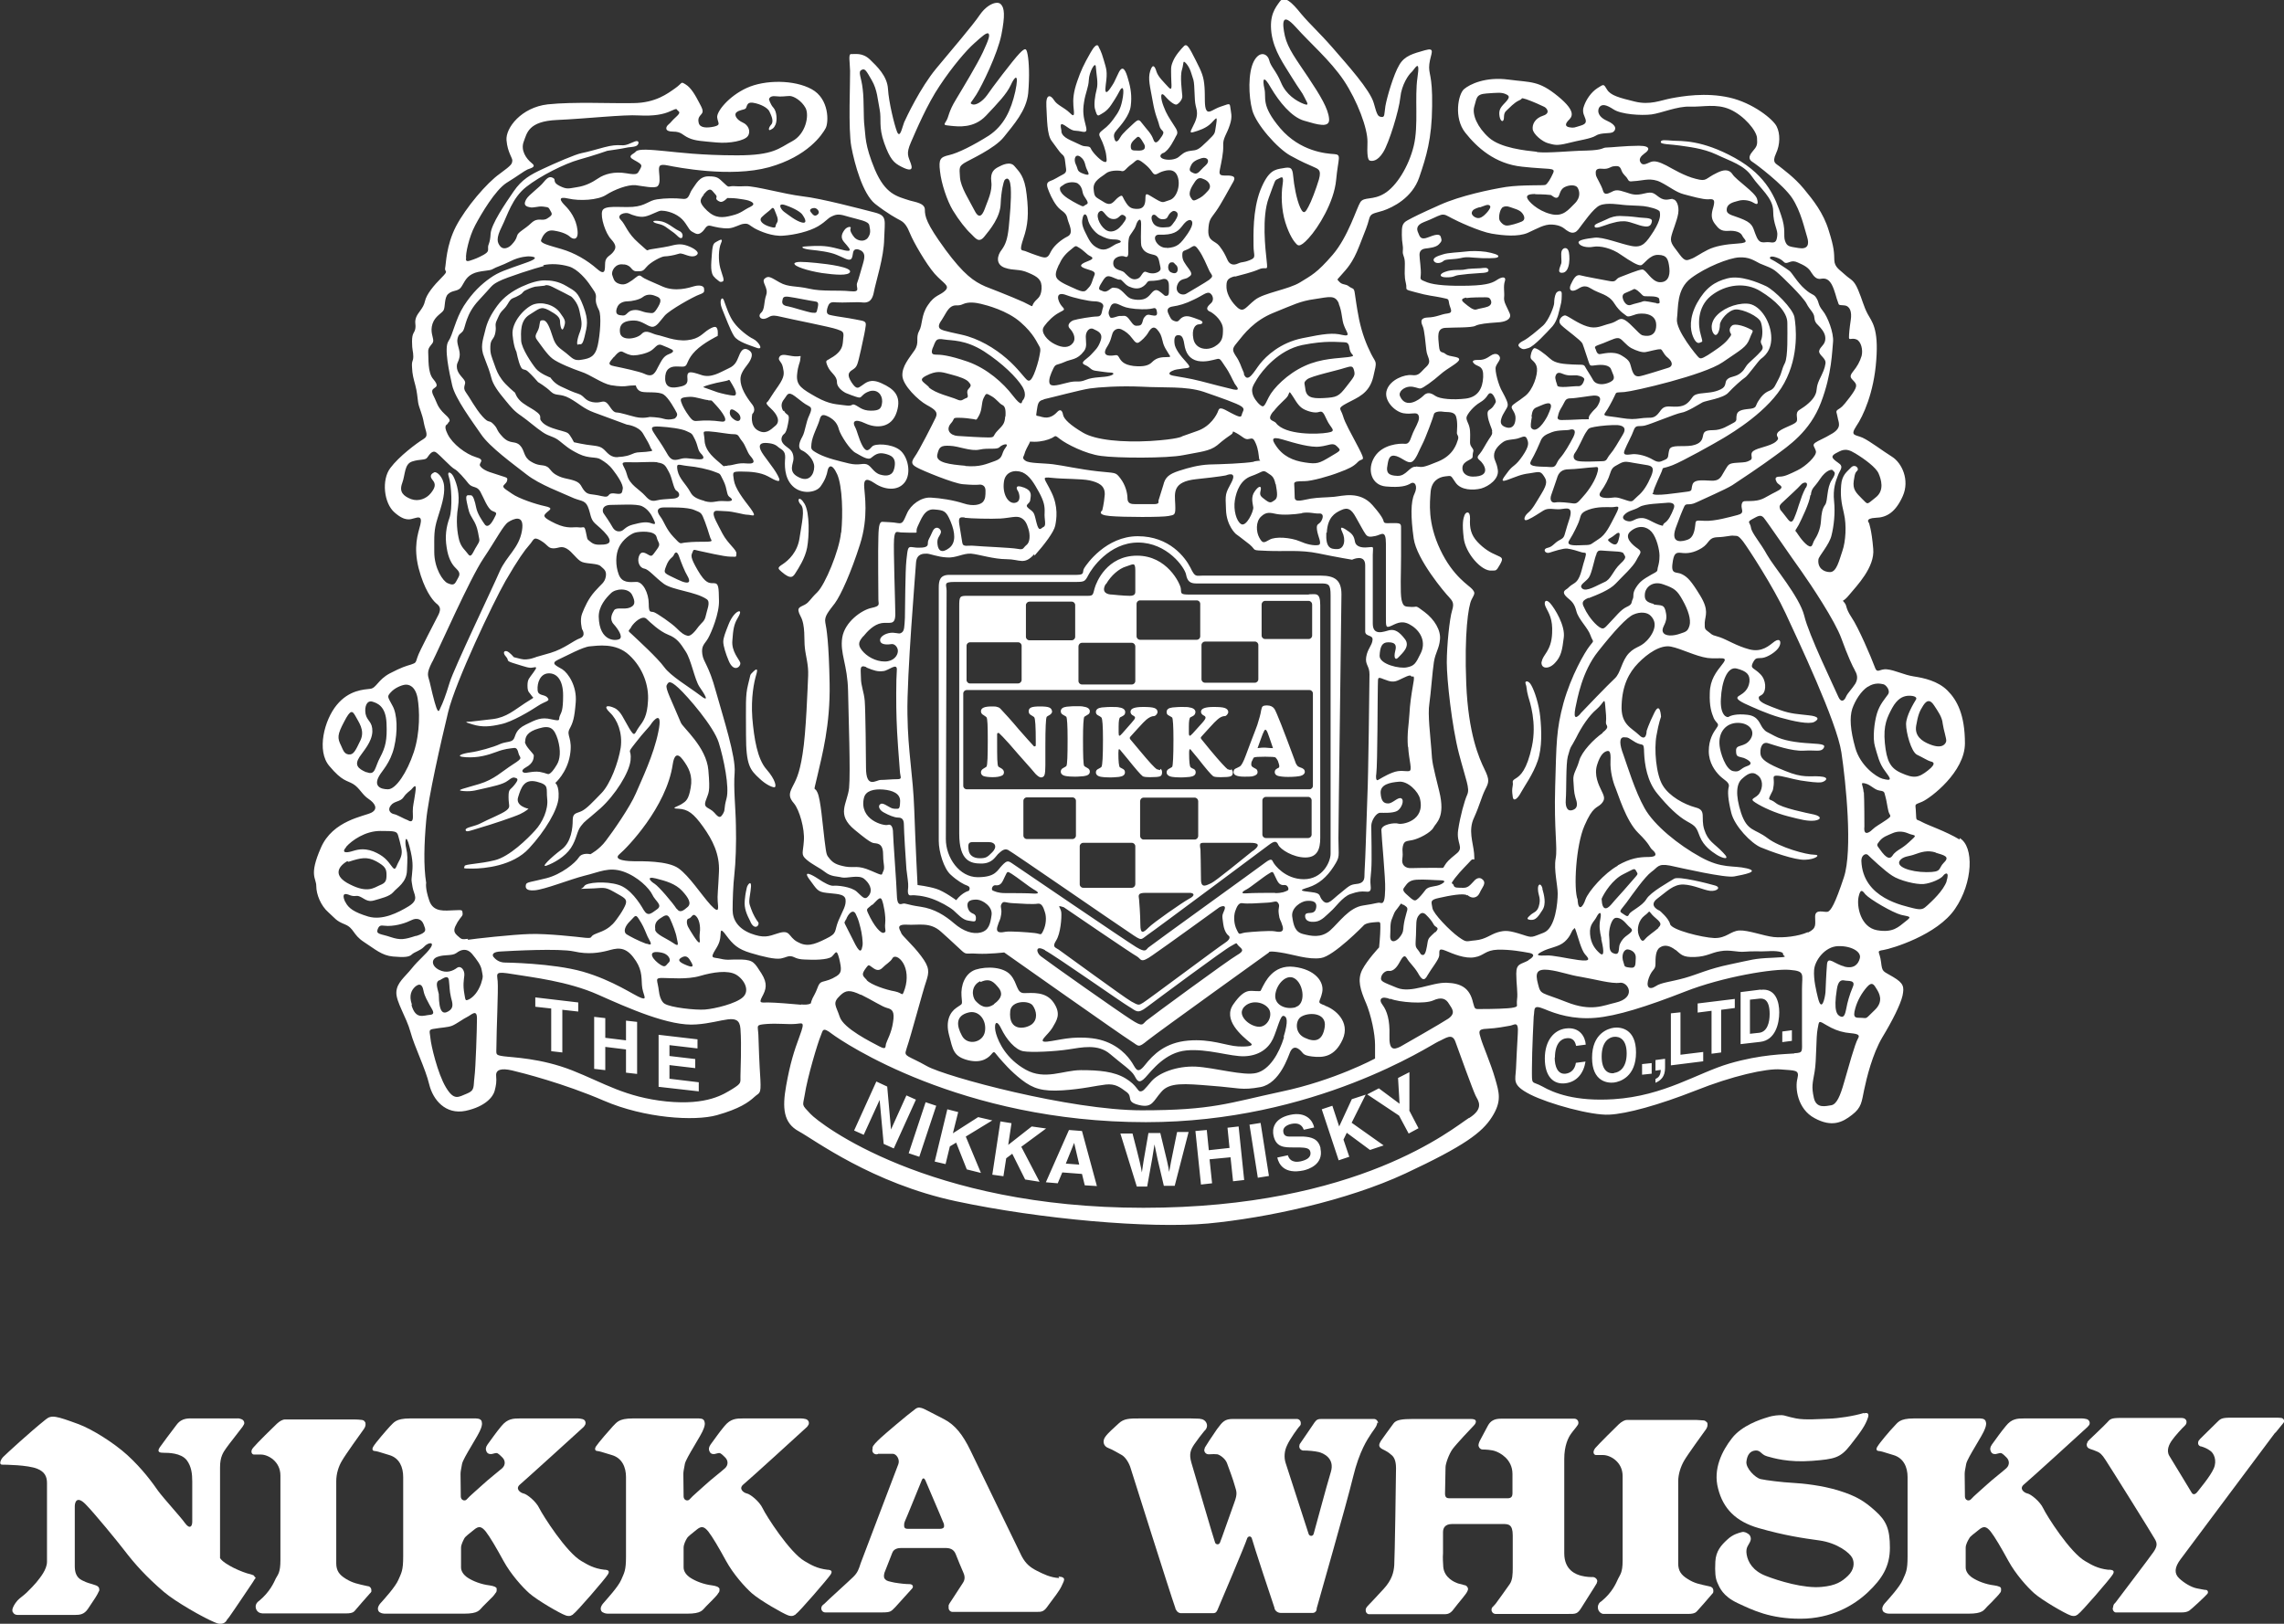 <?xml version="1.0" encoding="UTF-8"?><svg xmlns="http://www.w3.org/2000/svg" id="Isolation_Mode63b504e1955bc" viewBox="0 0 90.41 64.29" aria-hidden="true" width="90px" height="64px"><rect x="0" y="0" width="90.41" height="64.29" fill="#333333" stroke="none"/><defs><linearGradient class="cerosgradient" data-cerosgradient="true" id="CerosGradient_id1861d5ea3" gradientUnits="userSpaceOnUse" x1="50%" y1="100%" x2="50%" y2="0%"><stop offset="0%" stop-color="#d1d1d1"/><stop offset="100%" stop-color="#d1d1d1"/></linearGradient><linearGradient/><style>.cls-1-63b504e1955bc{fill:#fff;}</style></defs><path class="cls-1-63b504e1955bc" d="m51.81,23.54h-4.72c-.4,0-.32-.05-.35-.25-.03-.19-.54-1.29-1.73-1.29s-1.61,1.04-1.68,1.29c-.07.25-.05.3-.27.3h-4.77c-.3,0-.32.02-.32.42v9c0,1.08.45,1.18.87,1.18s.54-.24.66-.37c.13-.12.25-.24.4-.17.15.07,4.3,2.94,4.82,3.28.51.35.42.28.71.08.3-.2,4.6-3.41,4.8-3.56.2-.15.3-.17.37,0,.08.18.59.5,1.07.5s.59-.34.59-.77v-9.22c0-.52-.17-.43-.45-.43Zm-1.87.39c0-.07.06-.14.14-.14h1.72c.08,0,.14.07.14.14v1.23c0,.08-.06.14-.14.14h-1.72c-.08,0-.14-.06-.14-.14v-1.23Zm-2.38,1.61c0-.08.07-.14.14-.14h1.97c.08,0,.14.06.14.14v1.35c0,.08-.06.14-.14.14h-1.97c-.08,0-.14-.06-.14-.14v-1.35Zm-2.57-1.63c0-.08.06-.14.14-.14h2.24c.08,0,.14.06.14.14v1.28c0,.08-.06.14-.14.14h-2.24c-.08,0-.14-.06-.14-.14v-1.28Zm-1.21-.78c.2-.35.52-.62.79-.7.27-.08.37-.2.37.15v.79c0,.1.02.22-.22.22s-.7-.05-.7-.05c-.17,0-.45-.07-.25-.42Zm-1.09,2.46c0-.07.06-.14.14-.14h1.97c.08,0,.14.07.14.14v1.37c0,.08-.06.14-.14.14h-1.97c-.08,0-.14-.06-.14-.14v-1.37Zm-2.08-1.63c0-.08.07-.14.14-.14h1.67c.08,0,.14.06.14.14v1.25c0,.08-.06.14-.14.14h-1.67c-.08,0-.14-.06-.14-.14v-1.25Zm-2.35,1.61c0-.08.06-.14.14-.14h1.9c.08,0,.14.06.14.14v1.35c0,.08-.07.14-.14.14h-1.9c-.08,0-.14-.06-.14-.14v-1.35Zm1.02,8.17c-.2.2-.25.24-.5.24s-.42-.12-.44-.34c-.03-.23,0-.3.17-.3h.62c.28,0,.35.2.15.4Zm3.31-.66c0,.08-.06.14-.14.14h-1.8c-.08,0-.14-.06-.14-.14v-1.37c0-.08.06-.14.14-.14h1.8c.08,0,.14.06.14.14v1.37Zm2.35,1.93c0,.07-.06.14-.14.14h-1.92c-.08,0-.14-.06-.14-.14v-1.5c0-.08.06-.14.14-.14h1.92c.08,0,.14.06.14.14v1.5Zm2.12.58c-.27.15-1.41.94-1.6,1.14-.2.2-.32.27-.32-.12s-.05-.99-.05-.99c-.03-.19-.05-.27.27-.27h1.73c.17,0,.25.1-.03.24Zm.37-2.49c0,.07-.06.14-.14.14h-2.02c-.08,0-.14-.07-.14-.14v-1.38c0-.07.06-.14.14-.14h2.02c.08,0,.14.07.14.14v1.38Zm2.17.58c-.34.27-1.48,1.21-1.66,1.29-.17.07-.4.23-.4-.15s-.02-1.18-.02-1.18c-.05-.3-.02-.27.27-.27h1.71c.25,0,.45.05.1.32Zm2.32-.64c0,.08-.06.14-.14.14h-1.67c-.08,0-.14-.06-.14-.14v-1.35c0-.08.07-.14.14-.14h1.67c.08,0,.14.06.14.14v1.35Zm.05-1.93c0,.08-.06.14-.14.14h-13.56c-.08,0-.14-.06-.14-.14v-3.65c0-.08.06-.14.14-.14h13.56c.08,0,.14.06.14.14v3.65Zm-10.32-2.96c0,.06-.03.11-.09.15-.08.05-.13.07-.13.09-.03.05-.05.43-.05,1.14,0,.02,0,.11,0,.28,0,.18,0,.33,0,.49,0,.18-.01.3-.03.37-.02.07-.07.11-.14.11-.06,0-.13-.05-.22-.14-.11-.13-.22-.26-.33-.38-.24-.27-.48-.54-.71-.81-.2-.22-.33-.36-.41-.43-.01,0-.02,0-.03,0-.02,0-.04.01-.04.05v.29c0,.61,0,.94.05.99,0,.01.05.03.13.08.06.04.09.09.09.15,0,.07-.04.12-.11.14-.07.03-.18.05-.34.05s-.29-.02-.35-.04c-.07-.03-.11-.08-.11-.15,0-.06.03-.11.1-.15.08-.05.12-.07.12-.08.04-.06.05-.42.05-1.08,0-.52-.01-.82-.05-.87,0-.01-.05-.04-.12-.09-.06-.03-.1-.08-.1-.15,0-.13.14-.19.42-.19.11,0,.18,0,.22.02.06.01.11.04.15.09.16.17.4.43.71.8.27.31.47.53.6.67.01,0,.02,0,.03,0,.03,0,.04-.02.04-.06,0-.03,0-.08,0-.15,0-.57-.02-.89-.06-.94,0-.01-.05-.04-.13-.09-.06-.03-.09-.08-.09-.15,0-.07.03-.12.1-.15.07-.03.19-.04.35-.04s.29.01.36.04c.07.03.11.08.11.15Zm1.27.23c-.03.06-.05.35-.05.87,0,.67.01,1.03.05,1.08,0,0,.05.04.13.08.06.03.09.08.09.14,0,.1-.08.16-.24.18-.06,0-.17.02-.34.02s-.29-.01-.34-.02c-.16-.02-.23-.09-.23-.18,0-.06.03-.11.09-.14.08-.04.12-.07.13-.08.04-.05.05-.42.05-1.08,0-.53-.02-.82-.05-.87,0,0-.05-.04-.13-.08-.06-.03-.09-.08-.09-.14,0-.1.08-.16.23-.18.06,0,.17-.02.34-.02s.29,0,.34.02c.16.02.24.09.24.18,0,.07-.03.11-.09.14-.08.05-.12.07-.13.08Zm3.01,2.06c.05.02.07.07.07.14,0,.09-.03.14-.09.16-.06.02-.18.03-.37.03-.17,0-.27-.01-.31-.04-.08-.06-.28-.29-.6-.69l-.29-.35s-.03-.03-.04-.03c-.02,0-.03.05-.03.16,0,.33.02.52.06.56.05.03.09.05.13.07.05.03.07.07.07.13,0,.1-.08.16-.24.18-.06,0-.17.02-.34.02s-.28-.01-.34-.02c-.16-.02-.23-.09-.23-.18,0-.06.03-.11.1-.14.08-.04.12-.07.12-.08.04-.05.06-.42.06-1.08,0-.53-.02-.82-.06-.87,0,0-.04-.04-.12-.08-.07-.03-.1-.08-.1-.14,0-.1.08-.16.23-.18.06,0,.18-.02.35-.02s.29,0,.35.02c.15.02.23.09.23.18,0,.06-.02.11-.07.14-.04.03-.09.05-.13.07-.04.03-.06.15-.06.36v.25c0,.08.01.12.03.12.02,0,.06-.03.11-.09l.36-.41c.1-.11.15-.18.15-.21,0-.03-.02-.06-.06-.08-.09-.04-.12-.1-.12-.16,0-.13.16-.19.5-.19.2,0,.35.01.44.04.09.03.13.09.13.16,0,.04-.02.07-.05.11-.03.03-.06.05-.08.05-.1,0-.2.05-.31.14-.06.05-.17.16-.34.35l-.29.32s-.03.04-.03.05c0,.02,0,.03.02.06l.36.43c.39.47.61.71.7.76.04,0,.08.03.12.03Zm2.8,0s.07.07.07.14c0,.09-.03.14-.1.16-.06.02-.18.03-.37.03-.17,0-.27-.01-.31-.04-.08-.06-.28-.29-.59-.69l-.29-.35s-.02-.03-.03-.03c-.03,0-.04.05-.04.16,0,.33.02.52.06.56.04.03.08.05.13.07.05.03.07.07.07.13,0,.1-.08.16-.24.18-.06,0-.17.02-.34.02s-.28-.01-.34-.02c-.15-.02-.23-.09-.23-.18,0-.06.03-.11.09-.14.08-.04.12-.07.13-.08.03-.05.05-.42.05-1.08,0-.53-.02-.82-.05-.87,0,0-.05-.04-.13-.08-.07-.03-.09-.08-.09-.14,0-.1.07-.16.23-.18.06,0,.17-.02.34-.02s.29,0,.34.02c.15.02.23.09.23.18,0,.06-.03.11-.07.14-.04.03-.09.05-.13.07-.04.03-.06.15-.06.36v.25c0,.08.01.12.04.12.02,0,.05-.03.11-.09l.37-.41c.1-.11.14-.18.14-.21,0-.03-.01-.06-.05-.08-.09-.04-.13-.1-.13-.16,0-.13.17-.19.5-.19.21,0,.35.01.44.04.09.03.14.09.14.16,0,.04-.02.07-.05.11-.03.03-.05.05-.08.05-.1,0-.2.05-.3.14-.06.05-.17.16-.34.35l-.29.32s-.03.04-.03.05c0,.02.01.03.03.06l.35.43c.39.47.62.71.69.76.05,0,.08.03.13.03Zm2.73-.06c-.06-.02-.11-.05-.13-.1-.02-.02-.05-.08-.08-.18-.45-1.22-.72-1.9-.8-2.03-.06-.09-.16-.14-.29-.14-.09,0-.15.01-.18.04-.03.02-.04.08-.06.16-.02.15-.08.34-.15.57-.02.05-.1.28-.27.71-.16.44-.25.66-.25.66-.07.16-.13.26-.18.28-.05.03-.1.05-.16.08-.06.03-.08.07-.08.14,0,.12.14.18.42.18.15,0,.25,0,.31-.01.14-.03.22-.08.22-.17,0-.05-.02-.09-.05-.12-.01,0-.05-.03-.11-.06-.06-.03-.09-.07-.09-.12,0-.04,0-.1.04-.16.03-.07.05-.11.07-.12.03-.02.18-.03.44-.03.24,0,.39.01.41.03.03.03.07.08.1.15.03.09.05.15.05.2,0,.02-.01.05-.03.06-.03.01-.06.03-.09.05-.03.02-.06.06-.06.12,0,.07.04.12.13.15.08.02.21.04.4.04.24,0,.4-.02.49-.04.11-.03.17-.09.17-.16,0-.09-.06-.14-.19-.18Zm-1.39-.78c-.07,0-.17,0-.29.02.11-.3.17-.48.2-.55.05-.12.08-.18.11-.18.03,0,.07.06.11.18.02.06.09.24.19.55-.15,0-.25-.02-.32-.02Zm2.38,10.21c-.37-.13-.19-.12-.11-.53.08-.41-.28-.9-1.12-1-.84-.1-1.15.63-1.25.81-.1.18-.02.15-.25.15s-.45-.12-.89.51c-.45.62.31,1.25.69,1.56.1.09-.06.14-.51.12-.45-.02-1.07-.31-1.98-.23-.9.08-1.37.54-1.71.97-.34.43-.36.08-.58-.2-.21-.29-.68-.76-1.5-.86-.82-.1-1.33.08-1.78.13-.45.05.03-.26.2-.55.16-.28.36-.53.05-.99-.31-.46-.86-.38-1.17-.38s-.25-.38-.53-.71c-.28-.33-.94-.36-1.39-.22-.44.15-.59.65-.56,1.04.03.4.06.28-.2.47-.26.18-.44.53-.29,1.09.15.56.16.84.76.99.59.14.84-.15.94-.27.1-.12.11-.02.28.17.16.18.44.52.89.87.45.35.82.47,1.62.42.79-.05,1.34-.19,1.71-.23.38-.04.56.1.83.3.26.2-.05.38.48.51.54.13.56-.15.89-.52.32-.38.9-.33,1.99-.24,1.09.08,1.17.19,1.94.05.77-.15,1.1-1.24,1.17-1.39.07-.15.18-.24.36-.1.18.14.1.23.51.28.42.05.89.03,1.21-.68.31-.7-.31-1.2-.7-1.33Zm-3.26.13c.25-.37.79-.3,1.01-.03.22.26-.02.79-.41.74-.39-.05-.77-.45-.59-.71Zm-9.2.08c.05-.41.74-.42.89-.21.15.21.21.54-.03.74-.24.19-.95.32-.86-.53Zm-1.91.99c-.22-.4-.26-.79.25-.92.4-.11.73.28.66.74-.07.46-.7.58-.91.18Zm1.27-1.25c-.33.23-.56.05-.73-.13-.16-.19-.18-.61.18-.78l.02.03c.38-.18.54.03.71.23.16.2.14.41-.18.64Zm11.48,1.3c-.2.66-.58,1.29-1.09,1.42-.51.13-1.65-.21-2.41-.25-.76-.03-1.46.25-1.75.58-.28.33-.33.4-.44.4-.12,0-.12-.23-.58-.51-.46-.28-1.06-.33-1.77-.33s-1.42.41-2.19-.02c-.77-.43-1.07-1.08-1.17-1.42-.1-.33-.02-.66.2-.21.21.44.56.84.87.9.31.06,1.27.01,1.79-.07.53-.08,1.17-.23,1.65.18.48.41.84.64.96.85.11.2.18.36.44.08.26-.28.78-.99,1.62-1.07.84-.08,1.75.25,2.3.23.56-.02.94-.29,1.13-.69.18-.4.29-.94.42-.91.13.03.2.18,0,.84Zm.46-1.18c-.4.11-.84-.09-.81-.48.04-.45.48-.9.81-.63.33.26.39.99,0,1.1Zm.36,1.21c-.4-.18-.37-.65-.18-.81.29-.22,1.05-.21.97.37-.08.57-.39.63-.79.44Zm-26.87-.68l.44.05v2.06l-.44-.05v-.92l-.82-.1v.92l-.44-.05v-2.06l.44.05v.78l.82.1v-.78Zm11.48,3.12l-.88,1.94-.4-.18-.16-1.74h0s-.63,1.38-.63,1.38l-.38-.17.88-1.94.43.2.15,1.7h0l.61-1.35.38.17Zm24.77-17.33c.03-.28.38-.41.41-1.13.03-.56-.13-.79-.24-1.01-.12-.22-.02-.38.16-.18.18.2.61.89.54,1.37-.06.48-.1.74-.35,1-.24.26-.56.24-.53-.05Zm-12,18.4l.22,2.12-.44.05-.1-.95-.83.08.1.95-.44.05-.22-2.12.45-.04.08.8.82-.09-.08-.8.44-.05Zm-17.18-24.65c.21.36.18,1.3.1,1.73-.08.43-.35.83-.45.99-.1.16-.18.3-.56-.03-.13-.12-.2-.15.04-.3.23-.15.59-.48.67-1.04.08-.56.23-1.14.05-1.32-.18-.18-.07-.4.15-.03Zm-10.66,19.54l1.7.2v.36l-.63-.07v1.69l-.44-.05v-1.69l-.63-.07v-.36Zm21.12,5.26l-.91,2.06.47.04.18-.43.78.06.11.45.48.03-.59-2.18-.51-.04Zm-.12,1.32l.33-.82h0l.2.86-.54-.04Zm4.41-1.25h.45s-.55,2.13-.55,2.13h-.43c-.25-1.03-.29-1.24-.37-1.64h0c-.06.41-.09.56-.29,1.67h-.41s-.65-2.1-.65-2.1h.48c.3,1.15.33,1.3.37,1.54h0c.03-.22.06-.44.26-1.56h.47c.28,1.15.31,1.27.35,1.54h0c.03-.2.07-.38.31-1.56Zm-6.17.59l.72,1.38-.57-.09-.51-1.02-.24.18-.11.71-.44-.06.32-2.11.44.07-.13.86.93-.73.57.08-.99.73Zm-3.37-1.63l-.67,2.02-.42-.14.67-2.02.42.14Zm12.84.68l.33,2.1-.44.07-.33-2.1.44-.07Zm-10.62-.1l-1.05.64.6,1.44-.56-.14-.42-1.06-.25.15-.17.7-.43-.1.5-2.07.43.11-.21.84,1-.64.56.13ZM61.8,10.44c.03-.11-.03-.39.02-.51.05-.12.19-.16.26-.02.07.15.1.91-.26.89-.2,0-.05-.25-.02-.37Zm1.32-1.5c0-.07.21-.13.44-.24.23-.12.4-.15.56-.15s.46.02.69.05c.23.04.59,0,.58.15-.02.15-.09.25-.31.21-.23-.03-.51-.18-.76-.2-.25-.01-.38.04-.61.1-.23.07-.61.25-.59.08Zm-2.97,4.8c-.1-.07-.03-.16.17-.26.19-.1.52-.38.76-.59.23-.21.44-.77.44-.89s.02-.28.07-.38c.05-.1.23-.16.23,0s0,.31-.05.48c-.05.17-.1.56-.31.81-.22.24-.74.81-.96.87-.21.07-.23.05-.35-.03Zm-.84-3.59c-.01.07-.18.08-.65.07-.48-.02-.57-.07-.85,0-.28.06-.59.03-.67.11-.08.08-.28.13-.37.02-.1-.14.15-.22.35-.28.2-.07.66-.08.88-.11.21-.03.54-.03.82.01.29.05.51.12.49.18Zm-27.87.29c.03-.1.35-.08.87-.03.52.05,1.38.17,1.34.35-.05.17-.6.12-1.11.05-.58-.09-1.11-.27-1.09-.37Zm27.47.22c.03.07.03.14-.31.15-.35.02-.66.05-.86.08-.2.03-.17.09-.48.09s-.29-.14-.05-.22c.29-.11.62-.05.77-.09.15-.04.46-.04.62-.05.17-.02.26-.03.3.03Zm.15,11.93c-.42.05-1.06-.71-1.12-1.29-.07-.58-.02-.77.03-.9.05-.14.23-.2.22.14-.02.35.03.63.29.91.26.28.52.43.76.53.23.1.28.12.13.38-.15.27-.16.22-.31.23Zm1.99,12.59c.07.25.17.61,0,.86-.16.25-.26.4-.46.38-.2-.02-.13-.08,0-.2.13-.11.25-.11.32-.33.1-.33-.02-.43-.03-.66-.02-.23.11-.3.18-.05Zm-1.17-3.64c-.03-.21-.03-.26,0-.44.03-.14-.07-.17.12-.28.18-.11.44-.33.64-1.27.2-.94-.08-1.75-.15-1.99-.07-.25-.05-.37-.1-.49-.05-.12.12-.15.23.07.12.21.3.74.35,1.25.05.51.08,1.2-.1,1.73-.18.53-.53,1.01-.66,1.25-.13.25-.3.39-.33.18ZM26.98,9.42c-.07.05-.2-.13-.3-.2-.32-.22-.36-.3-.63-.36-.26-.06-.26-.15.05-.11.31.03.56.29.76.38.2.08.18.25.12.3Zm1.68,2.49c.08.21.21.63.4.87.18.25.56.55.76.64.2.1.44.46.13.35-.26-.1-.74-.23-.89-.46-.15-.23-.35-.78-.48-1.09-.13-.32,0-.53.08-.32Zm-.36-.92c-.2-.15-.15-.53-.12-.95.03-.43.09-.41.2-.48.11-.06.26-.15.16.07-.1.22-.11.68-.03.98.08.3.2.51.08.54-.11.03-.1,0-.29-.15Zm-1.8,31.72l1.16.14v.36l-1.59-.18v-2.06l1.54.18v.36l-1.11-.13v.43l1.02.12v.36l-1.02-.12v.53Zm43.2-3.53l-.8.1v2.06l.78-.09c.6-.07.75-.73.75-1.17,0-.39-.13-.97-.74-.89Zm-.06,1.71l-.37.04v-1.35l.36-.04c.16-.02.42,0,.42.61,0,.34-.1.7-.41.74Zm-3.12.87l.9-.11v.37l-1.28.16v-2.06l.38-.04v1.68Zm.68-2.03l1.47-.18v.36l-.54.07v1.69l-.38.05v-1.7l-.55.07v-.36Zm-1.67,2.24l.38-.05v.36c0,.35-.17.5-.38.59h0v-.15c.1-.05.2-.11.21-.36l-.21.03v-.42Zm-.53.16l.38-.04v.42l-.38.04v-.42Zm-35.7-15.9c.05.15-.25.44-.46-.08-.11-.26-.21-.58-.21-.74s.08-.36.21-.69c.13-.33.3-.48.38-.51.08-.03.13.01-.02.26-.15.25-.18.46-.21.89-.04.43.26.73.31.87Zm48.27,7.01c-.57-.34-1.22-.55-1.48-.69-.26-.15-.23,0-.25-.38-.01-.38-.1-.28.25-.43.34-.15,1.69-1.18,1.69-2.31s-.31-1.71-.69-2.09c-.38-.38-.94-.5-1.34-.56-.39-.06-.74-.25-1.06-.28-.31-.03-.38.21-.49-.12-.12-.33-.64-1.55-.91-1.94-.26-.4-.16-.43-.28-.58-.11-.15-.08.03.2-.32.28-.34,1.01-1.08.94-1.81-.06-.75-.17-1.03-.17-1.03,0,0-.18-.18.27-.2.44-.01.79-.23,1.07-.86.28-.63-.03-1.31-.43-1.56-.4-.25-.86-.61-1.16-.75-.29-.13-.51-.06-.25-.46.27-.39.7-1.33.79-2.61.1-1.27-.18-1.53-.34-1.83-.16-.3-.21-.56-.38-.96-.17-.4-.28-.38-.5-.58-.21-.2-.43-.3-.44-.59-.01-.3,0-.48-.22-1.17-.21-.7-.61-1.2-.99-1.66-.38-.46-.84-.78-.97-.89-.13-.11-.3-.13-.13-.5.17-.36.17-.79.03-1.07-.13-.28-.94-.94-1.88-1.15-.94-.21-1.86-.05-2.29.03-.43.08-.84.28-1.45.13-.61-.15-.96-.24-1.1-.48-.14-.23-.12-.21-.38-.05-.26.17-.44.46-.52.68q-.09.21,0,.41c.08.2.13.31-.13.39-.27.08-.27.1-.45.07-.18-.03-.18-.13-.05-.27.13-.13.36-.33-.41-.96-.77-.63-1.06-.54-1.96-.66-.9-.12-1.53.18-1.76.38-.23.2-.41,1.14.05,1.72.46.58,1.17,1.24,2.26,1.35,1.08.12,1.32.02,1.22.25-.1.23-.23.44-.31.47-.08.03-.92-.01-1.55.08-.63.1-1.82.35-2.62.71-.81.36-1.06.49-1.28.61-.23.12-.23.26-.23.58s.06.41.04.62c-.02.21.08.21.08.51s-.03.5.04.78c.07.28-.12.23.38.36.49.14.74.15,1.02.21.28.07.28.02.31.22.03.2.2.38-.06.41-.27.03-.43.15-.79.16-.36.02-.23.25-.18.38.05.13.1.61.13.91.03.3.24.43,0,.66-.25.23-.28.37-.58.33-.29-.03-.84.18-.98.58-.15.4.29.86.65.93.36.06.52-.07.6.08.06.14-.02.29-.17.59-.15.29-.15.56-.37.54-.21-.02-.89.02-1.2.52-.31.49-.13,1.12.45,1.17.58.05.81-.02.98-.12.16-.1.3.1.15.41-.15.31-.15.92-.03,1.77.12.84,1.25,2.17,1.39,2.31.13.15.23.23.13.54-.1.32-.21,1.39-.21,2.06s.2,2.52.48,3.6c.28,1.07.44,1.38.33,1.63-.11.24-.28.86-.36,1.4-.08.54.25.69-.07.94-.31.25-.38.33-.46.46-.09.13.01.1-.35.1s-.71,0-.96.01c-.25.02-.41-.13-.37-.36.04-.31-.02-.27.02-.5.05-.23.14-.2.38-.25.25-.05.72-.29.83-.49.1-.2.49-.4.23-1.45-.26-1.06-.28-1.11-.31-1.64-.04-.55-.15-1.4-.08-1.82.06-.41.12-1.27.18-1.65.06-.38.21-.53.24-.89.04-.36-.21-.79-.61-1.09-.4-.3-.26-.19-.51-.2-.25-.02-.33.02-.4-.28-.06-.29-.02-1.07-.02-1.72v-1.06c0-.22.02-.26-.27-.26s-.35.02-.4-.03c-.05-.05.05-.1-.46-.68-.51-.58-1.19-.36-1.53-.33-.35.03-.59.02-.91.07-.31.05-.64.18-.64-.05s-.02-.46-.02-.54c0-.09.13-.1.41-.1s.99-.2,1.37-.35c.38-.14.57-.23.74-.41.17-.18.34.04.03-.56-.31-.6-.54-.98-.62-1.27-.09-.3-.25-.28.16-.5.41-.22.88-.37,1.04-1.04.16-.67.12-.51-.08-.9-.2-.4-.36-.81-.48-1.37-.11-.56-.13-.79-.17-1.03-.03-.25-.09-.17-.23-.28-.13-.11-.26-.05-.38-.18-.11-.13-.11-.05.08-.28.2-.23.44-.45.71-1.15.28-.71.31-.78.38-1.04.06-.26.18-.23.56-.35.38-.13,1.15-.5,1.43-1.32.28-.82.5-1.53.51-2.82.02-1.29-.16-1.25-.11-1.67.05-.41.27-.67-.18-.54-.45.13-.8.21-1.01.58-.22.36-.49,1.28-.55,1.63-.05.34-.02.44-.15.43-.13-.02-.17-.02-.31-.55-.15-.53-1.06-1.53-1.62-2.18-.56-.64-.89-.92-1.26-1.36-.36-.45-.66-.73-.84-.48-.18.25-.42.54-.33,1.25.1.71.49,1.23.8,1.74.32.52.42.61.5.79.08.18.25.38-.03.27-.28-.11-.69-.36-.89-.84-.2-.48-.41-.63-.47-.89-.07-.26-.38-.39-.61.05-.23.45-.21,1.37-.06,1.93.15.56,1,1.52,1.51,1.8.51.28.66.33.88.43.21.1.36.11.25.51-.12.4-.31.89-.41,1.07-.1.18-.18.38-.33.05-.15-.33-.25-.9-.28-1.25-.03-.34-.1-.37-.41-.31-.31.05-.57.07-.89.87-.31.81-.27,1.78-.27,2.19s.13.47-.15.58c-.28.11-.28.05-.46.13-.19.09-.35.04-.43-.16-.09-.2-.15-.32-.31-.53-.17-.22-.45-.17-.44-.61.02-.45.09-.46.3-.76.21-.29.51-.87.64-1.09.13-.21.15-.31-.12-.33-.26-.01-.43.05-.36-.25.06-.3.14-.64.13-.94-.02-.29.15-.46.26-.81.12-.35.04-.51.02-.71-.02-.19-.08-.11-.38-.02-.3.1-.46.29-.56.15-.1-.15-.05-.51-.08-.92-.03-.41-.1-.58-.35-1.07-.25-.49-.34-.67-.46-.56-.12.12-.35.38-.44.61-.1.23-.07.31-.07.61s.07.61-.11.41c-.18-.2-.4-.4-.47-.61-.06-.21-.15-.35-.25-.03-.1.31,0,.63.1,1.2.1.58.2.7.26.96.07.26.25.18.11.41-.15.23-.27.37-.35.13-.08-.23-.26-.39-.41-.59-.15-.2-.17-.21-.35-.05-.18.17-.46.41-.54.56-.08.15-.18.25-.23.08-.05-.16-.03-.23.1-.38.13-.15.5-.56.54-.94.05-.38,0-.71-.1-1.04-.09-.33-.21-.64-.39-.25-.18.39-.18.38-.25.49-.07.11-.33.53-.25-.03.08-.56.02-.63-.08-.99-.1-.36-.19-.49-.19-.49,0,0-.05-.3-.33.2-.28.49-.38.71-.53,1.14-.15.43-.17.71-.15.97.02.26.08.51-.14.28-.24-.23-.5-.3-.63-.51-.13-.21-.33-.26-.3.25.03.51.02,1.12.21,1.37.19.25.31.44.39.51.08.07.13.1.15.36.02.26.1.36-.1.46-.2.1-.33.2-.51.26-.18.07-.11.23-.03.43.08.2.25.54.44.69.2.15.25.2.29.39.05.2.26.55,0,.68-.26.13-.51.35-.62.53-.12.18-.12.37-.42.28-.29-.09-.51-.18-.64-.23-.14-.05-.25.04-.07-.5.18-.52.22-.97.13-1.73-.08-.76-.31-.92-.48-1.13-.17-.21-.49-.05-.64.03-.15.08-.33.19-.28.58.05.38-.15.77-.23,1-.08.23-.22.57-.43.15-.22-.43-.55-.92-.58-1.32-.03-.39-.03-.43.16-.56.2-.13,1.21-.57,1.58-1.04.38-.48.89-1.04.96-1.73.06-.69.03-1.25-.02-1.52-.05-.26-.08-.31-.33-.05-.25.26-1.1,1.38-1.28,1.65-.19.26-.45.41-.58.36-.13-.05-.05-.05.16-.39.22-.35.84-1.61.99-2.37.15-.76.12-1.06-.02-1.2-.13-.15-.53-.02-.83.41-.29.43-1.1,1.37-1.73,2.13-.63.76-1.18,1.93-1.27,2.13-.08.2-.16.66-.28.38-.11-.28-.33-1.18-.36-1.7-.03-.51-.43-.89-.72-1.17-.3-.28-.59-.2-.73-.21-.13-.02-.06.29-.05.67.01.38-.08,2.31.05,3,.13.69.45,1.86.94,2.26.5.39.84.57,1.01.66.16.09.26.23.38.53.12.3.62,1.18.97,1.58.35.39.61.46.42.66-.2.2-.42.17-.69.58-.28.41-.2.76-.35,1.03-.15.28.03.45-.18.76-.21.31-.5.63-.48,1.01.02.38.63.97.96,1.15.33.18.46.28.36.5-.1.21-.66,1.32-.83,1.55-.16.23-.13.31.09.43.21.12,1.45.63,1.81.66.36.03.51.03.63.02.12-.02.27.03.27.23s0,.33-.1.45c-.1.11-.38.19-.77.06-.4-.13-.92-.21-1.3-.23-.38-.02-.79.28-.94.63-.15.34-.17.41-.36.38-.2-.04-.48-.04-.59-.05-.12-.02-.17.1-.18.59-.02.5,0,2.28,0,2.48s.1.26-.28.34c-.38.08-1.05.55-1.15,1.17-.1.63.21,1.07.23,2.12.02,1.06.1,3.22.04,3.84-.07.63-.53,1.04.23,1.66.76.63.69.49.89.54.2.05.23.24.23.51s.08.45,0,.59c-.08.15.04.2-.49-.03-.53-.23-.64-.1-1-.16-.36-.07-.48-.14-.62-.3-.13-.17-.13-.1-.21-.74-.08-.64-.15-1.6-.28-1.89-.13-.3-.18.11,0-.68.18-.79.51-2,.48-3.64-.03-1.64-.12-2.16-.17-2.41-.05-.25.13-.44.38-.77.24-.33.64-1.22.99-2.32.35-1.09.18-2,.17-2.26-.02-.27.03-.43.41-.17.38.26.91.33,1.19-.03.28-.36.13-1.04-.2-1.29-.33-.25-.98-.26-1.09-.13-.12.13-.22.26-.38-.03-.16-.3-.2-.58-.3-.76-.1-.18-.03-.34.41-.13.45.21,1.05.19,1.25-.46.2-.64-.13-.91-.59-1.12-.46-.22-.64-.02-.79.08-.15.1-.21.18-.41-.12-.19-.3-.13-.4.05-.51.18-.12.18-.18.32-.78.13-.59.16-.74.19-.96.03-.21-.13-.18-.43-.25-.3-.06-.71-.11-.89-.15-.18-.03-.26-.06-.2-.29.07-.23.13-.25.36-.23.24.02.81-.02.99,0,.18.02.41.03.49-.4.08-.43.4-1.38.41-2.12.02-.74.13-.91-.38-1.04-.51-.13-2.12-.56-2.86-.64-.74-.09-1.85-.41-2.24-.4-.39.02-.41-.01-.56,0-.15.02-.12.05-.31-.13-.2-.18-.23-.26-.6-.26s-.49.3-.64.5c-.15.2-.11.43-.4.39-.28-.03-.66-.03-1,.02-.35.05-.44.26-.97.3-.53.03-1.12-.08-1.2.16-.08.25.13.89.35,1.12.21.23.21.35.08.51-.13.16-.23.15-.3.33-.06.18.08.7-.33.34-.41-.36-.9-.64-1.41-.79-.51-.15-.86-.23-.81-.36.05-.13.18-.43.51-.37.33.05.53.15.63.24.1.1.35.18.3-.26-.05-.45-.3-.78-.49-.97-.2-.2-.3-.38.13-.28.43.1,1.17.07,1.5-.15.33-.21.86-.41,1.16-.38.3.04.76.14.87.04.11-.1.08-.32.06-.56-.02-.25,0-.33.35-.26.35.07,2.47.49,4,.07,1.54-.43,2.11-1.3,2.24-1.54.13-.23.15-1.17-.55-1.55-.69-.38-1.85-.38-2.57-.05-.72.33-1.2.94-1.17,1.17.03.23.16.29-.12.36-.28.06-.56.06-.61-.14-.05-.2.03-.26.11-.36.09-.1.03-.22-.1-.46-.13-.25-.31-.58-.53-.71-.21-.13-.11-.06-.41.15-.3.21-.77.58-1.65.59-.88.02-2.36-.06-3.4.05-1.04.12-1.67.93-1.63,1.42.04.49.25.71.23.82-.02.11.01.14-.5.51-.51.36-1.33,1.32-1.73,2.08-.39.76-.39,1.47-.43,1.65-.03.18.17.07-.14.38-.31.31-.6.66-.66.94-.06.28-.28.44-.35.64-.07.2,0,.26-.03.44-.03.18-.13.15-.13.51s.05.38.05.59-.07.15-.05.43c.01.28.06.45.13.71.07.26.08.46.11.67.03.22.17.46.23.83.07.36.21.5-.03.64-.25.15-.96.68-1.3,1.14-.35.46-.26,1.39.17,1.76.43.38.64.26.77.23.13-.03.34-.13.25.25-.1.38-.28.87-.07,1.72.22.84.53,1.25.69,1.39.17.13.2.23.1.45-.1.21-.78,1.48-.84,1.7-.07.21-.05.21-.25.28-.2.06-.36.1-.84.35-.47.25-.53.58-.77.61-.24.03-.84.04-1.33.64-.49.59-.81,1.82-.29,2.42.51.61.69.56.94.71s.36.43.61.59c.25.17.39.39.12.54-.28.15-1.54.3-2.01,1.4-.48,1.1-.18,1.18-.18,1.51s.18.78.48,1.04c.29.26.29.33.66.48.36.15.3.4.74.69.45.29.71.54,1.16.58.44.04.64.02.74-.08.1-.1.34-.15.49-.31.15-.17.43-.21.25.05-.18.26-.46.46-.74.81-.28.35-.59.56-.61.94-.02.38.4.99.56,1.58.16.59.59,1.44.74,2.07.15.62.65,1.21,1.44,1.05.79-.17,1.09-.56,1.15-.79.06-.23.08-.35.06-.6-.02-.24.2-.31.63-.21.42.1,2.04.51,3.64,1.2,1.6.69,3.58.82,4.47.57.89-.25,1.25-.51,1.47-.71.21-.2.28-.08.25-.69-.04-.61-.07-1.38-.08-1.78-.02-.39-.12-.39.33-.43.45-.03.81.02,1.11,0,.29-.01.43-.16.2.46-.23.62-.38,1.09-.54,1.98-.16.89-.11,1.48.5,1.81.61.33,2.9,2.06,6.23,2.77,3.33.71,7.66,1.09,9.97.88,2.31-.22,5.49-.9,7.81-1.98,2.33-1.09,3.04-1.62,3.43-2.24.4-.63.28-.97.12-1.53-.16-.56-.49-1.32-.56-1.57-.07-.25-.15-.38.24-.39.4-.02.73-.09.91-.12.18-.03.35-.22.31.33-.03.54-.05.9-.07,1.37-.02.46-.18.64.56,1.02.75.38,2.44.84,3.13.8.69-.03,1.96-.38,3.41-.95,1.45-.58,2.82-.89,3.38-.84.56.05.75,0,.66.36-.1.37,0,1.21.68,1.57.68.37,1.1.17,1.48-.13.38-.29.38-.51.48-.99.1-.48.33-1.42.72-2.08.4-.66.72-1.3.8-1.65.07-.35.05-.49-.37-.74-.41-.25-.43-.17-.48-.59-.05-.43-.22-.43.1-.48.31-.05,2.13-.59,2.83-1.63.71-1.03.76-2.47.18-2.8Zm-.95.52c.33.1.58.15.33.39-.25.25-.05.38-.69.38s-1.32-.23-1.01-.51c.15-.13.33-.11.56-.2.23-.08.48-.17.81-.07Zm-2.85-2.39c-.02-.31-.17-.41.07-.35.23.06.35.25.56.28.22.03.18.07.23.23.05.17.07.37.12.58.05.21.18.17-.08.35-.26.18-.43.26-.56.39-.13.13-.35.25-.31-.12,0-.11,0-1.05-.02-1.36Zm.63,1.93c.13-.17.33-.23.51-.31.18-.08.39-.09.61,0,.21.1.4.04.18.23-.21.2-.31.28-.45.37-.13.08-.26.16-.34.29-.09.13-.22.15-.51-.27-.11-.15-.13-.15,0-.31Zm1.73-5.37c.15-.23.28-.23.43,0,.15.23.32.46.34.72.04.27.15.58.14.69-.02.11-.15.33-.65.13-.31-.12-.61-.33-.54-.74.07-.41.13-.57.28-.8Zm-.64-.38c.18-.02.43.02.35.15-.08.13-.39.64-.39.97s.2,1.09.43,1.21c.23.11.44.24.52.26.09.02.3.06-.08.36-.38.3-.56.33-1.07.1-.43-.19-.57-.48-.64-1.18-.07-.72.1-1.03.29-1.39.2-.36.41-.46.6-.48Zm-1.55-.36c.27-.18.51-.12.61-.1.1.02.3.25.18.41-.11.16-.32.38-.43.74-.11.36-.18.99-.08,1.32.1.33.16.66.4.97.23.31.3.41-.11.3-.24-.07-.87-.51-1.07-1.22-.2-.71-.23-1.2-.12-1.55.12-.34.35-.7.61-.87Zm-.94,11.07c-.37-.08-.65-.43-.68-.08-.03.35-.05.87-.06,1.1-.02.23-.15.84-.3.22-.06-.25-.18-.72-.15-1.1.03-.38.43-.92.94-.94.51-.02.94.21.87.48-.07.27-.26.42-.62.33Zm.34.82c-.13.3-.22.64-.25.82-.04.18-.07.4-.22.35-.15-.05-.3-.21-.16-1.08.05-.35.18-.38.31-.35.14.03.45-.03.32.26Zm.08-12.54c.08.13.15.31.02.53-.14.22-.3.36-.37.52-.07.17-.2.23-.3,0-.2-.46-1.17-2.45-1.35-3.21-.19-.76-1.2-1.93-1.47-2.41-.26-.48-.61-.86-.64-1.08-.03-.21-.18-.21.04-.33.21-.11.33-.21.46-.07.13.15,1.13,1.62,1.5,2.13.36.51,1.33,1.96,1.58,2.66.25.69.45,1.12.53,1.25Zm-1.94-7.24c-.13.25-.18.41-.28.71-.09.3-.15.43-.19.53-.05.1-.11.18-.23.03-.11-.15-.31-.39-.31-.39-.03-.12-.07-.15.11-.31.18-.17.61-.56.71-.68.1-.12.33-.14.2.12Zm.2.3c.03-.3.13-.28.36-.63.23-.35.47-.41.51-.35.03.07.18.05-.04.38-.21.33-.15.81-.26.98-.12.16-.15.35-.17.66-.02.31-.15.58-.25.73-.1.15-.07.36-.28.22-.21-.15-.43-.51-.43-.51-.1-.09-.03-.09.08-.3.11-.22.43-.87.46-1.17Zm1.76-1.65c.38.23.82.56.92.79.1.23.25.68-.12.96-.36.28-.28.3-.53.05-.25-.25-.38-.38-.33-.72.05-.35.08-.32.15-.41.06-.1-.12-.27-.27-.1-.15.16-.35.28-.38.69-.03.41,0,.66.11,1.12.11.46.07,1.11-.06,1.48-.13.38-.23.84-.49.84s-.5-.17-.46-.5c.01-.13.44-.59.52-.96.09-.36.15-.87.1-1.35-.05-.48.06-.78.15-1.01.08-.23.26-.35.01-.51-.24-.17-.31-.25-.1-.37.22-.11.38-.25.76-.01Zm-1.39-6.91c.13-.02.3-.05.45.21.14.26.19.57.25.7.05.14.01.12.25.14.23.02.31.25.26.58-.05.33-.07.56-.07.69s.11,0,.3.08c.18.08.26.41.2.65-.07.23-.17.41-.34.62-.18.22-.07.26.05.4.11.13.13.21-.18.62-.31.41-.34.4-.46.48-.12.08-.05.12-.02.31.03.2.18.39-.19.63-.38.23-.56.28-.7.38-.13.1-.02.15.03.33.05.18-.41.61-.73.76-.31.15-.51.25-.7.25-.2,0-.19.09-.12.22.07.13.4.17-.03.38-.43.21-.51.33-.88.36-.36.03-.44-.05-.48.15-.03.2.15.33-.16.41-.31.08-.9.25-1.3.23-.4-.02-.35-.03-.38.21-.03.25-.1.46-.28.53-.18.07-.72.22-.49-.45.12-.34.26-.69.34-.86.08-.16.17-.01.48-.16.31-.15,1.15-.51,1.42-.68.26-.17,1.19-.79,1.7-1.17.51-.38,1.37-.94,1.81-2.1.44-1.15.44-2.06.48-2.41.03-.35-.21-.99-.41-1.23-.2-.25-.13-.31-.25-.5-.11-.18-.16-.09-.46-.36-.3-.26-.5-.64-.61-.72-.12-.09-.61-.41-.71-.45-.1-.03-.1-.18.19-.08.3.1.28.22.39.22.12,0,.22-.13.46-.02.25.11.43.2.54.4.12.19.22.26.35.25Zm-6.59,12.87c-.3-.07-.37-.17-.35-.39.02-.27.31-.54.74-.38.43.15.54.23.76.63.22.39.33.76.27.99-.07.23-.13.25-.38.33-.25.09-.61.12-.68-.08-.06-.2.2-.33.13-.72-.06-.4-.2-.3-.49-.36Zm-2.02,5.11c-.35.24-.83.74-.93,1.1-.1.36-.25.5-.23.77.02.29.02.48.08.68.07.2.12.41-.08.49-.2.09-.33-.05-.3-.41.03-.36,0-1.4.08-1.7.13-.48.11-.31.33-.74.21-.43.51-.88.81-1.13.29-.25.31-.5.34-.16.03.32.05.51.03.67-.02.16.2.16-.14.42Zm-1.17,7.79c.08-.1.06-.09.13.1.06.18.2.71.34.87.15.17.27.3-.26.23-.51-.07-1.02-.2-1.28-.18-.26.01-.48.01-.17-.15.31-.17.67-.18.91-.4.23-.21.25-.38.33-.48Zm-.97,1.59c.48.06.78.2,1.3.28.53.09,1.2.28,1.52.23s.69.59-.18.79c-.46.1-.94.37-1.94-.03-1.01-.4-1.01-.27-1.12-.71-.12-.45-.05-.61.43-.56Zm2.08-1.24c.07.31.18.81-.08.56-.15-.14-.33-.35-.36-.74-.03-.39.16-.48.26-.68.1-.2.21-.23.15.07-.06.3-.03.48.04.79Zm.89.96c-.12-.31.02-.55.17-.53.15.02.33.13.31.35-.02.21.03.41-.23.37-.26-.03-.2-.06-.25-.19Zm.22-1.15c-.23.16-.3.26-.37.41-.07.15.03.5-.28.35-.18-.09-.11-.33-.14-.61-.04-.28.08-.76.26-.78.18-.02.33.13.46.28.13.15.29.18.07.35Zm-.71-1.16c-.18.21-.36.25-.38-.2v-.03c.1-.23.43-.76.86-.97.43-.21.43-.26.51-.12.08.15.1.07-.25.48-.35.41-.56.62-.74.84Zm.25-1.53c-.51.28-1.15,1-1.27,1.33-.11.33-.28.46-.31.05v-.04c-.17-.41-.07-2.16.27-2.93.33-.77.49-.69.66-.86.16-.17.14-.27.02-.51-.12-.25-.31-.63-.18-1.04.13-.42.28-.51.38-.54.1-.03.17,0,.15.39-.02.4.1.84.2,1.07.1.23.41,1.3.9,1.78.49.48.43.56.56.67.13.11.24.28-.15.28s-.72.05-1.22.33Zm-1.47-6.02c-.15.16-.29.25-.2-.23.08-.37.26-1.44.9-2.24.64-.81,1.14-1.35,1.4-1.46.27-.12.55-.09.68.05.13.13.29.39-.03.84-.33.44-.53.33-.83.64-.3.32-.32.78-.56,1-.25.23-1.22,1.24-1.37,1.4Zm-1.96-10.01c.16-.27.33-.66.37-.76.07-.2.19-.28.46-.38.26-.1.63-.06.72-.1.1-.03.28-.02.13.29-.15.29-.35.64-.53.84-.18.2-.11.38-.41.35-.29-.03-.9.03-.74-.23Zm.02-1.75c.03-.24.08-.33.22-.38.13-.05.41-.2.51-.14.1.07.02.23-.09.48-.12.24-.44.72-.64.49-.05-.05-.02-.23.02-.46Zm3.22,3.2c-.18.03-.67.05-.48-.23.19-.27.3-.48.38-.74.08-.26.18-.26.38-.38.2-.11.33-.06.51-.03.18.03.43.07.6.1.16.04.27.09.13.43-.15.35-.31.61-.53.79-.21.18-.18.25-.41.18-.23-.07-.39-.15-.57-.12Zm.26,1.55c-.05.21-.08.45-.39.2-.15-.11.03-.12.18-.25.15-.13.26-.17.21.05Zm.13-4.03c-.18.3-.35.6-.49.76-.15.17-.11.28-.32.28-.19,0-.76.04-.97-.01-.21-.05-.17-.23-.12-.3.16-.22.33-.65.44-.82.12-.17.09-.18.35-.23.27-.05.69-.08.91-.07.21.02.38.1.2.39Zm-.92-1.29c-.12.27-.15.2-.35.46-.2.26.13.2-.31.21-.45.02-.63.03-.84.03-.22,0-.14-.15-.14-.15.04-.24.17-.37.23-.51.07-.14.1-.2.28-.2s.82-.11.91-.11.33,0,.22.26Zm-.83-.64c-.15-.02-.87.11-.84-.05,0,0-.1-.26-.07-.34.03-.09.07-.2.29-.1.23.1.41.05.56.06.15.02.32.09.29.18-.03.1-.09.26-.24.25Zm-1.07,4.29c.08-.22.18-.53.22-.64.06-.23.2-.36.46-.36s.86-.08.99-.08.25-.09.13.28c-.12.36-.41.74-.58.92-.16.18-.21.25-.36.23-.15-.02-.53-.07-.69-.04-.17.04-.25-.1-.17-.31Zm1.09,1.06c.09-.21.02-.33.38-.46.36-.13.71-.1.92-.1s.38-.14.15.3c-.23.44-.38.79-.68.97-.29.18-.26.23-.52.23s-.81.08-.63-.19c.18-.28.35-.66.38-.74Zm.69,1.28c.08-.13.05-.14.4-.11.35.03.64.01.68.11.03.1.18.12-.13.4-.31.29-.36.62-.64.73-.28.12-.71.4-.87.25-.15-.14.13-.25.26-.43.13-.18.23-.81.31-.94Zm-.3,1.76c.33-.13.83-.32,1.07-.58.24-.26.69-.66.82-.93.13-.26.25-.31.05-.45-.19-.13-.58-.45-.28-.69.3-.25.63-.2.83.03.2.23.31.72.31.94s-.03.33-.07.48c-.03.15.03.12-.27.28-.29.17-.43.25-.59.5-.16.25-.07.33-.13.46-.07.13.01.2-.24.31-.24.11-.44.39-.66.61-.22.22-.24.35-.51.12-.26-.23-.45-.56-.49-.66-.08-.16-.18-.3.15-.43Zm2.77-2.91c-.28-.1-.48-.28-.71-.26-.23.01-.31.15-.48.13-.16-.02-.3-.12-.18-.25.17-.19.39-.18.61-.32.21-.13.87-.14,1.04-.16.16-.02.41-.02.31.23-.1.25-.2.46-.35.56-.15.1.04.16-.25.07Zm-.22-1.26c0-.15.33-.79.36-.91.03-.11,0-.03.4-.18.39-.15,1.66-.86,2.01-1.07.35-.21,1.83-1.09,2.42-2.19.6-1.1.46-2.26.4-2.61-.07-.34-.78-1.05-1.12-1.22-.35-.16-1.02-.44-1.53-.31-.51.13-.87.38-1.2.97-.33.6-.27,1.07-.17,1.32.1.25.2.3.29.25.1-.05.11.02.02-.32-.1-.33-.16-1.07.41-1.53.58-.46,1.37-.55,1.96-.18.59.36,1.06.82,1.06,1.25s.03,1.35-.1,1.6c-.13.25-.11.36-.24.61-.14.25-.16.4-.37.48-.2.08-.33.23-.44.41-.12.18-.05.26-.29.3-.23.03-.51.03-.56.23-.05.19.05.24-.15.34-.2.1-.44.28-.79.28s-.37.09-.4.23c-.03.15-.08.31-.44.38-.36.06-.82-.05-.89.16-.07.22,0,.33-.17.4-.16.06-.23.15-.48,0-.25-.15-.57-.23-.79-.22-.21.02-.43.08-.33-.16.1-.25.28-.56.36-.79.08-.23.2-.13.43-.18.23-.05,1.22-.47,1.45-.51.23-.03.71-.34.84-.41.13-.07.82-.16,1.02-.38.2-.22.56-.54.66-.6.1-.05.52-.65.63-.74.11-.08.46-.33.41-.94-.05-.61-.48-1.24-.96-1.25-.47-.02-1.02.22-1.27.56-.24.34-.08.66.02.68.1.02.18-.22.18-.4s.33-.59.63-.61c.29-.01.9.27.99.5.08.23.08.55.01.72-.06.18.18.23-.01.44-.2.22-.2.2-.43.42-.23.21-.16.26-.36.43-.2.17-.4.13-.53.25-.14.12,0,.28-.28.41-.28.13-.51.12-.81.16-.29.05-.26.12-.39.27-.13.15-.26.26-.62.25-.36-.02-.43-.02-.59.21-.17.23-.28.23-.48.23s-.37.05-.61.05-.55-.07-.83-.1c-.27-.03-.3-.05-.23-.15.11-.15.27-.45.36-.64.1-.2.02-.15.4-.18.38-.03,3.15-.67,3.89-1.18.74-.51.94-.59,1.07-.94.13-.35.2-.28-.04-.4-.23-.11-.56-.2-.66-.11-.1.08-.11.19-.07.28.05.08.07.07-.1.28-.17.21-.53.44-.79.61-.26.16-.3.14-.36.09-.06-.05-.92-1.08-.86-1.53.06-.44-.03-1.17.56-1.61.59-.44,1.5-.8,1.9-.82.39-.02.57.11.82.24.25.11.46.16.66.33.2.16,1.06,1,1.19,1.26.13.26.3.35.31.56.02.22.13.26.23.38.1.12.23.28.2.5-.03.21-.2.26-.24.43-.03.17.28.28.25.5-.03.21-.1.35-.25.66-.14.31-.06.38-.16.59-.1.22-.38.44-.61.58-.23.13-.03.37-.14.49-.12.13-.64.26-.74.43-.1.17.15.17-.07.35-.22.18-.7.23-.88.36-.18.13.02.29-.13.37-.15.08-.17.08-.51.1-.35.02-.35.07-.48.28-.14.21-.17.41-.46.43-.3.01-.74-.09-.83.14-.08.23.03.27-.25.3-.28.03-1.34.21-1.34.06Zm.28-5.69c.1.02.11.2.32.36.19.17.17.33,0,.38-.17.05-1.06.34-1.17.34-.12,0-.2-.03-.28-.28-.08-.25-.04-.33-.39-.54-.35-.22-.8-.05-.9-.06-.1-.02-.13-.18-.13-.18-.07-.13-.07-.12.31-.26.37-.15.51-.23.63-.18.12.05.25.26.46.38.21.11.43.18.56.16.14-.02.5-.13.59-.11Zm-.15-1.82c-.2-.03-.45-.1-.53-.07-.08.04-.35.09-.48.14-.21.08-.35-.23-.33-.35.02-.12.13-.12.29-.2l.17-.08s.08,0,.23.15c.15.15.11.14.35.14s.41.03.41.12.08.19-.12.16Zm.64-4.13c-.15.01-.3.1-.53-.06-.23-.17-.26-.23-.59-.15-.33.08-.45.05-.74-.05-.3-.1-.4-.1-.56-.01-.16.08-.28.12-.33-.03-.08-.28-.28-.54-.29-.66-.01-.11-.03-.26.24-.23.29.03.32-.09.49-.1.18-.02.23.01.29.18.07.17.17.2.24.33.07.14.13.08.38.07.25-.02.56-.13.92.05.36.18.61.4.92.48.31.08.75.21.97.2.22-.02.28.01.2.31-.09.29-.09.46.06.66.15.2.25.3.53.28.28-.02.5.05.56.2.07.15.33.27-.17.3-.49.03-.9.1-1.2.25-.3.15-.51.31-.66.36-.15.05-.23.13-.45-.17-.21-.3-.39-.44-.34-.69.05-.25.23-.63.28-.94.05-.31-.08-.58-.23-.56Zm-5.36-1.86c-.48-.05-1.45-.15-1.91-.56-.46-.41-.68-.92-.58-1.24.1-.31.05-.48.48-.51.43-.03.59-.05.75.02.17.07.18.13.02.31-.17.18-.28.28-.26.51.02.23.12.3.16.22.05-.08-.02-.26.12-.38.13-.12.3-.31.49-.4.2-.08.03-.13.3-.05.26.09.61.25.71.3.1.05.26.25-.05.35-.31.1-.43.33-.41.53.02.2.38.5.61.56.23.06.33.11.77,0,.45-.12.91-.17,1.12-.3.22-.14.58-.06.69-.15.11-.08.16-.26-.25-.44-.41-.18-.38-.46-.28-.56.1-.1.25-.08.54.11.3.2,1.1.25,1.5.2.39-.05,1.02-.33,1.53-.31.51.02,1.03-.13,1.58.11.56.25,1.05.84,1.07,1.13.02.28,0,.33-.18.54-.18.21-.13.33,0,.41.13.08,1.22.9,1.57,1.43.35.53.49,1.22.59,1.53.1.31.03.51-.33.45-.36-.06-.46-.05-.54-.28-.08-.23.05-.43-.16-1.03-.21-.61-.51-1.53-1.83-2.26-1.32-.73-2.13-.66-2.44-.68-.31-.02-.48-.05-.49.05-.02.1.42.09.74.14.31.05.92.1,1.47.36.54.26,1.09.41,1.4.87.31.46.84.84.84,1.37s.2.74.16.98c-.03.25-.09.28-.3.25-.21-.03-.38.11-.52-.22-.15-.33-.1-.49-.5-.67-.4-.18-.68-.18-.68-.39,0-.24.23-.3.46-.36.23-.07.48,0,.59.07.12.07.23.12.15-.15-.08-.26-.82-.74-.97-.97-.15-.23-.39-.17-.61-.06-.49.23-.39.36-.84.24-.45-.11-.91-.39-1.17-.53-.26-.13-.46-.21-.64-.13-.18.08-.3.14-.38.01-.08-.13,0-.24.16-.36.17-.11.29-.3-.23-.3s-1.11.07-1.28.07-.1.1-.78.12c-.68.01-1.5.11-1.98.06Zm-.08,1.68c.29,0,.58.02.62.03.05.02.17.15.26.1.1-.05.07-.28.26-.4.2-.11.45-.11.53,0,.08.12.15.38-.1.63-.25.24-.46.56-.97.42-.51-.13-.89-.51-.92-.64-.02-.08.02-.15.32-.15Zm-1.32.54c.08-.07.2-.08.33-.03.13.05.36.1.46.22.1.11.16.28,0,.35-.16.07-.46.16-.59.16s-.23-.11-.28-.19c-.07-.11,0-.43.08-.5Zm-.87-.02c.2-.07.3-.13.38-.08.08.05,0,.16-.08.26-.09.1-.19.21-.32.24-.13.03-.33-.1-.3-.22.03-.11.12-.15.31-.21Zm-3.16,7.48c-.08-.18.15-.36.36-.38.21-.02.35.08.45.07.1-.01.51-.31.79-.56.28-.25.74-.46.74-.59s-.38-.09-.53-.21c-.15-.13-.24.01-.27-.33-.03-.35-.1-.69.25-.71.35-.02,1.04,0,1.19-.08.15-.08.51-.11.79-.13.28-.01.48-.06.56-.18.08-.12-.02-.23-.08-.38-.07-.15-.15-.28-.13-.45.02-.17-.04-.44.03-.63.06-.18-.1-.18-.28-.07-.18.12-.36.23-1.14.25-.77.02-1.35-.02-1.65-.13-.3-.12-.28-.1-.26-.3.02-.2-.05-.64-.05-.79,0-.15.08-.23.23-.25.15-.02.42-.04.54-.17.13-.13.11-.16.07-.3-.05-.13-.23-.08-.51.03-.28.11-.32-.03-.38-.18-.07-.15-.08-.31.23-.43.32-.12.5-.23.66-.28.16-.05.26.04.44.13.18.1,1.1.53,1.58.61.48.08,1.04.13,1.42-.03.38-.17.66-.35.97-.33.32.02.45.13.56.22.12.08.3.2.48-.03.18-.23.59-.84.85-.95.27-.12.79-.03.91-.02.11.02.64.03.82.05.18.02.63.12.64.23.02.11.05.29-.24.76-.3.46-.44.67-.87.59-.43-.08-1.14-.37-1.47-.33-.33.04-.68.09-.63.21.05.13.33.2.58.15.25-.05.73.05,1.1.32.38.26.68.44.79.41.12-.03.34-.43.69-.41.34.01.39.18.43.52.04.35-.09.59-.41.56-.31-.04-.51-.5-.66-.5-.15,0-.68.23-.88.3-.2.07-.13.21-.4.16-.26-.05-.99-.18-1.17-.23-.18-.05-.28.15-.38.36-.1.22.02.3.2.22.18-.08.3-.25.61-.05.31.2.68.21.91.58.23.36.43.44.49.5.07.05.22-.02.38-.07.17-.05.79-.08.79.43s-.43.44-.56.4c-.13-.05-.44-.46-.68-.6-.23-.13-.27.06-.59.14-.33.08-.54.23-.91.11-.36-.11-.73-.4-.85-.43-.11-.03-.37.2-.16.39.21.2.76.58.83.72.06.15.2.6.25.74.05.15.06.15.28.12.21-.03.55-.03.61.18.07.21.21.35-.03.48-.25.13-.56.13-.68-.06-.11-.2-.28-.45-.33-.55-.05-.1-.16-.06-.49-.08-.33-.02-.68-.03-.89-.23-.22-.2-.56-.46-.64-.41-.08.05-.15.28-.13.38.02.1.22.15.25.41.03.26-.15.84-.46,1.09-.31.25-.51.33-.54.43-.03.1.17.23.15.48-.01.25-.13.39-.33.35-.2-.05-.3-.15-.23-.36.06-.21.23-.39.25-.51.02-.11-.07-.29-.21-.55-.15-.24-.31-.84-.26-.99.05-.15.2-.28.16-.38-.03-.09-.15-.21-.38-.05-.23.16-.34.16-.51.16s-.25.05-.1.17c.15.11.35.06.33.51-.02.44-.2.79-.69.85-.5.06-1.02.02-1.21-.11-.18-.13-.33-.15-.47,0-.15.15-.69.54-.92.02Zm2.62-3.89c.18-.03.63-.03.74-.03.12,0,.18,0,.23.11.05.11.01.21-.12.26-.13.05-.33.07-.44.11-.12.05-.31-.11-.48-.25-.16-.13-.11-.18.07-.22Zm1.02,5.26c.02.13,0,.15-.13.34-.13.2-.26.46-.35.56-.08.1-.15.15,0,.27.15.12.5.64-.28.64-.23,0-.44-.13-.41-.38.04-.25.38-.28.4-.39.01-.12,0-.12.03-.23.03-.11-.13-.17-.13-.35s.02-.43-.02-.59c-.03-.17-.16-.32-.11-.44.05-.13.26-.4.53-.56.27-.16.28-.3.36-.35.08-.05.17.05.23.2.06.15.03.15-.08.32-.12.16-.25.1-.21.36.03.26.16.48.18.61Zm-3.01,1.42c-.26-.03-.38.38-.74.36-.35-.01-.45-.13-.39-.41.04-.28.09-.45.36-.37.26.09.43.29.59.23.17-.05.31-.48.43-.7.12-.22.45-1.11.46-1.19.01-.08.18-.13.36-.1.18.03.45-.03.52.2.07.23.03.55.03.64s.09.12.04.27c-.05.15-.17.61-.78.86-.61.25-.61.23-.87.2Zm2.04,16.96c.12.1.25.13.37.05.11-.08.1-.15.23-.36.13-.21.03-.28-.03-.33-.07-.05-.19-.07-.33.1-.15.16-.23.26-.43.25-.19-.01-.33.02-.36-.1-.03-.12-.17.01.05-.28.23-.3.53-.58.64-.71.12-.13.15.15.12-.28-.04-.43-.24-.91,0-1.41.23-.51.29-.81.44-1.11.15-.29.18-.38-.03-.81-.21-.43-.64-1.4-.72-3.38-.08-1.98.08-3.08.21-3.33.13-.25.15-.26.03-.41-.12-.15-.76-.49-1.27-1.57-.51-1.08-.41-1.87-.38-2.29.04-.43.32-.58.58-.61.27-.03.2-.05.41.25.21.3.69.31,1.01.23.31-.09.71-.38.66-.73-.05-.35-.15-.36-.15-.58s.19-.41.36-.53c.16-.12.44-.08.64-.16.2-.08.26-.08.31.05.05.13.1.25-.18.66-.28.41-.36.35-.55.59-.18.25-.41.49-.05.36.36-.13.53-.22.87-.26.35-.05.43-.11.56.09.13.19.17.3-.08.71-.25.41-.35.61-.53.76-.18.15-.21.37,0,.27.22-.1.41-.24.61-.36.2-.12.41-.03.66-.05.24-.02.56-.16.34.46-.21.63-.13.64-.36.76-.23.12-.26.26-.48.31-.22.05-.09.25.08.19.16-.05.54-.18.7-.16.17.02.43.1.58.15.15.04.21-.06.1.31-.12.36-.15.75-.4.91-.25.15-.21.18-.33.25-.11.07-.13.16.05.32.18.15.28.23.36.54.08.32.46.66.56.96.1.29.17.16-.03.41-.2.25-.74,1.19-1.04,2.26-.29,1.07-.28,1.59-.33,3.31-.05,1.73.1,2.41.02,2.85-.08.44.08,1.06.08,1.39s-.08,1.37-.56,1.55c-.48.18-.43.21-.82.08-.56-.18-.7-.18-.99-.1-.3.09-.48.28-.88.32-.39.03-.33.11-.67-.13-.35-.25-1.01-.93-1.04-1.15-.03-.23-.13-.32.27-.4.39-.09.99-.2,1.1-.1Zm-1.28,1.46c-.22.21-.27.23-.3.41-.03.18-.07.5-.18.5s-.1-.08-.2-.2c-.12-.14-.1-.16-.08-.59.02-.43-.02-.63.12-.79q.13-.16.28-.01c.15.15.23.25.3.38.06.13.28.1.06.32Zm-1.22-1.77c.1-.13.17-.28.48-.3.31-.02.72.02.89.02.16,0,.33.02.1.15-.23.13-.49.06-.63.23-.13.17-.26.33-.35.39-.08.07-.17,0-.28-.1-.23-.2-.31-.27-.21-.39Zm-.03.69c.13.1.19.1.12.3-.06.2-.1.38-.12.54-.02.17,0,.25-.15.44-.15.2-.4.26-.38-.06.02-.25-.02-.48.08-.69.09-.22.07-.22.21-.39.15-.18.1-.23.23-.13Zm-.21-3.21c-.15-.05-.67.03-.67.25s.17,1.95.15,2.35c-.01.39-.04.58-.18.54-.13-.03-.13.02-.69.1-.56.08-.95.67-1.31.99-.36.31-.75.22-1.07.14-.32-.08-.38-.35-.43-.7-.04-.34.35-.59.56-.61.22-.02.46.01.38.31-.08.29-.41.06-.43.28,0,.21.19.26.42.23.24-.03.43-.26.6-.41.17-.14.46-.57.77-.68.31-.11.44-.11.59-.1.15.02.23,0,.22-.17-.03-.34-.01-.27.02-.7.03-.36,0-1.51,0-1.73s.2-.52.35-.52.49.02.67-.07c.18-.1.3-.43.17-.5-.13-.07-.34.2-.52.2s-.28-.09-.3-.42c-.01-.33.36-.41.72-.44.36-.04.78.4.84.68.21.88-.72,1.03-.86.98Zm-.32,6.93c.36.15,1.37.22,1.7.07.33-.15.51-.07.63.14.12.19.28.36-.03.58-.32.21-1.62.95-1.9,1.11-.28.14-.45.13-.43-.45.02-.61-.1-.97-.27-1.2-.18-.23-.05-.38.31-.23Zm-.97.14c.22.52.37,1.26.37,1.69v.54s-1.61.87-3.71,1.31c-2.1.45-2.71.74-5.53.74s-7.76-1.33-8.5-1.75c-.74-.42-.92-.37-.82-.64l.02-.07c.17-.49.64-2.27.77-2.64.12-.37.15-.55-.2-1.01-.35-.47-.77-.81-.79-.92-.03-.1-.25-.34.22-.32.47.03.92-.12,1.36.28.45.4.67.62.84.77.17.15.17.07.62.1.44.02,1.04-.05,1.04-.05,0,0,4.69,3.31,5.02,3.51.32.2.27.29.66-.03.4-.32,4.8-3.48,4.8-3.48,0,0-.05-.08.45,0,.49.07,1.11.3,1.61.22.5-.07,1.68-1.28,1.68-1.28,0,0,.05-.1.37-.13.32-.02.3-.07.3.22s-.05.77-.05.77c0,0-.47.5-.67.89-.2.4-.07.79.15,1.31Zm-19.98-.3c.45.22.84.48,1.04.53.2.05.3.14.23.56-.06.43-.24.72-.28.86-.03.13.02.25-.28.09-.3-.16-1.4-.7-1.55-1.16-.15-.46-.31-.54.02-.85.22-.21.38-.23.82-.02Zm-.59-2.97c.07-.21.28-.46.39-.21.12.25.13.35.18.53.05.18.11.59.08.72-.03.14-.06.36-.28-.05-.21-.41-.36-.71-.41-.81-.05-.1,0-.08.03-.18Zm.82,2.39c-.17-.18-.23-.21-.02-.49.09-.11.08-.13.25,0,.17.13.28.12.4,0,.11-.12.31-.23.38-.36.07-.14.28-.07.43.18.15.25.19.63.07,1.01-.13.37-.05.18-.4.11-.35-.06-.94-.26-1.11-.44Zm6.21-19.5c-.34-.13-.3.04-.22.15.06.12.13.43-.14.46-.26.03-.49-.36-.42-.84.05-.39.42-.49.73-.37.29.13.46.43.66.79.2.37.23.56.22.81-.02.25.08.51-.04.56-.11.05-.18.23-.28-.16-.1-.4-.08-.4-.3-.56-.21-.17.03-.17.05-.34.02-.18.1-.36-.25-.5Zm9.98-.13c.06.35.09.54-.04.63-.13.08-.16.15-.36,0-.2-.15-.25-.18-.2-.38.05-.2-.07-.2-.23.03-.17.23-.08.48-.06.64.01.17-.28.78-.48.66-.19-.11-.31-.56-.25-.94.06-.38.23-.81.65-.96.43-.15.45-.26.61-.15.16.12.28.12.35.47Zm-.1-2.87c.3-.38.49-.48.58-.63.08-.15.03-.23.2.03.17.27.26.43.49.53.23.1.43.12.54.08.12-.03.16-.03.31.31.15.34.43.45.03.51-.39.07-1.68.1-2.04-.38-.09-.12-.41-.08-.11-.46Zm-.76,1.98c-.38.07-1.33.1-1.77.11-.42.02-.8.12-1.2.25-.4.13-.55.26-.62.56-.09.29-.17.54-.19.61-.02.06.07.15-.2.15h-.72c-.16,0-.31-.02-.31-.23s-.08-.53-.28-.79c-.2-.26-.17-.2-.89-.28-.73-.08-1.37-.23-1.78-.28-.42-.05-.94-.03-1.09-.14-.15-.1-.07-.16-.05-.23.05-.19.14-.33.2-.45.07-.11-.06-.07.21-.07s.53-.07.69-.15c.16-.08.1-.13.33.05.23.18.99.58,1.61.66.63.09,2.62.1,3.26-.03.65-.13,1.04-.15,1.34-.39.29-.25.43-.34.56-.43.13-.09-.03-.18.21-.05.25.14.33.27.48.23.15-.03.18-.05.28.18.1.23.11.45.13.59.02.15.17.05-.21.12Zm-8.69,3.72c.4-.45.77-.94.82-1.19.05-.25.13-.75-.15-1.32-.27-.57-.44-.62.03-.57.47.05,1.14.03,1.48.1.35.08.62.2.6.57-.03.37-.1.62-.1.62,0,0-.25.17.3.22.54.05,2.08.05,2.32,0,.25-.05.29-.02.27-.47-.02-.45-.12-.89.84-.99.96-.1,1.17-.15,1.17-.15,0,0,.46-.2.22.27-.25.47-.25.45-.22,1.09.02.64.39.96.39.96,0,0,.25.18.55.42.29.25.02.22.71.25.69.03,1.29-.05,2.01.1.72.15,1.33.25,1.33.25,0,0,.52-.25.52.22v2.62c0,.22.32.12.29.34-.02.22-.2.35-.25.67-.05.32.13.34.13.69s-.05,4.18-.08,4.72c-.02.55-.05,1.38-.07,2.06-.02.66-.05,1.01-.05,1.2s-.08.3-.33.32c-.24.03-.27.07-.61.35-.35.27-.5.52-.7.32-.2-.2-.02-.3-.47-.35-.45-.05-.49-.07-.1-.19.4-.13.72-.4.99-.82.27-.42.19-.37.19-1.11s.12-9.12.12-9.67-.25-.74-.82-.74h-4.67c-.27,0-.3.08-.49-.32-.2-.39-.82-1.24-2.08-1.24s-2.03,1.11-2.12,1.26c-.1.15.05.27-.3.27h-5.04c-.37,0-.42.22-.42.5v10.04c0,.42.2,1.09.47,1.33.27.25.52.39.67.44.15.06.05.2.05.2,0,0-.25.05-.5.37,0,0-.47-.35-.79-.45-.32-.1-.74-.15-.74-.15,0,0-.08-1.53-.13-2.97-.05-1.43-.25-2.27-.27-3.79-.03-1.51.32-5.66.34-6.01.03-.35.28-.35.42-.35s.42.13.8.15c.36.03.64-.17.96-.15.32.03.89.22,1.41.22s.69.25,1.09-.2Zm-3.51,11.23c0-1.11.03-9.59.03-9.84s-.15-.35.32-.35h4.79c.35,0,.37-.02.5-.27.12-.24.82-1.29,1.97-1.29s1.85.99,1.9,1.27c.05.27.17.35.4.35h4.92c.32,0,.4.02.4.47v10.23c0,.33-.32,1.01-1.06,1.01s-1.16-.57-1.21-.67c-.05-.1-.07-.17-.3,0-.22.17-4.55,3.29-4.65,3.38-.1.1-.1.2-.47-.02-.37-.22-4.77-3.22-4.92-3.32-.15-.1-.2-.12-.39.08-.2.2-.25.47-.97.47s-1.26-.77-1.26-1.51Zm2.21,2.55c.08-.13.15-.03.46-.02.31.02.79.05.96.02.16-.03.23.13.29.33.07.2.05.5-.06.73-.11.23-.08.13-.35.1-.26-.03-.97-.08-1.14-.05-.16.03-.41.08-.33-.2.08-.28.11-.22.15-.48.04-.26-.06-.3.02-.43Zm1.72,1.85c.42.22,3.02,2.05,3.31,2.22.3.17.33.32.72.02.4-.3,3.06-2.28,3.34-2.42.27-.15.17-.12.29,0,.12.12.27.18-.07.37-.35.2-3.41,2.45-3.58,2.59-.17.15-.13.27-.62-.05-.5-.32-3.14-2.18-3.56-2.5-.17-.12-.25-.47.17-.24Zm.64-1.51c-.03-.22-.22-.3.1-.2,0,0,2.72,1.86,2.9,1.95.17.1.12.3.61-.05.5-.34,2.65-1.9,2.65-1.9,0,0,.29-.15.2.1-.1.25-.1.19-.05.56.05.37.22.47.22.47,0,0,.13.1-.15.28-.27.17-3.07,2.27-3.24,2.37-.17.1-.17.12-.47-.05-.3-.17-2.72-1.95-2.87-2.05-.15-.1-.27-.1-.1-.37.17-.27.22-.89.2-1.11Zm6.95.7c-.12-.23-.13-.53-.07-.73.07-.2.14-.36.3-.33.16.03.64,0,.95-.02.31-.01.38-.11.46.02.08.13-.02.16.02.43.03.26.07.2.15.48.08.28-.17.23-.33.2-.17-.03-.88.02-1.14.05-.26.04-.23.13-.34-.1Zm1.52-1.47c-.3,0-.89,0-1.16.02-.26.02-.1-.1.03-.16.14-.07.67-.5.86-.61.18-.12.17-.1.26.09.1.2.15.38.38.35.13-.01.2.19.11.22-.08.04-.2.1-.49.1Zm-11.08-.3c.24.03.28-.15.38-.35.1-.2.08-.22.27-.1.18.11.73.54.86.61.13.07.3.18.03.17-.26-.02-.86-.02-1.15-.02s-.41-.07-.49-.1c-.08-.03-.02-.23.11-.21Zm16.34-5.49c.03.56.19.96.03.97-.16.02-.34-.06-.65.06-.29.11-.52.27-.59.3-.07.01-.07-.15-.05-.26.05-.37.05-3.15.06-3.46.02-.31-.05-.4.23-.28.28.11.4.13.61.03.22-.1.44-.23.48-.15.03.08.17-.15.08.31-.08.46-.13.81-.15,1.2-.02.39-.1.73-.06,1.29Zm-3.22-8.47c.03-.61.32-.78.56-.89.25-.12.4-.07.59.28.2.35.3.55.38.66.08.12.16.13.4.08.23-.05.41-.27.41.31v2.89c0,.4-.01.46.23.35.25-.12.46-.23.82.02.36.25.53.66.33,1.07-.2.41-.25.5-.54.56-.29.07-1.1-.12-1.09-.46.02-.35.09-.53.34-.53s.35.08.28.34c-.07.27,0,.4.13.25.14-.15.48-.43.25-.72-.23-.3-.4-.39-.61-.35-.21.05-.66.25-.66-.26v-2.72c0-.33.08-.33-.2-.3-.28.03-.46-.05-.5-.2-.03-.15-.05-.28-.23-.41-.18-.13-.43-.3-.28,0,.15.3.09.68-.2.68-.25,0-.46-.03-.43-.65Zm-.98-.78c.29-.05.48.03.66.02.18-.02.2.13.1.3-.1.16-.2.08-.17.34.03.27.23.58.05.61-.18.03-.46-.03-.73-.15-.35-.15-.97-.2-1.2-.06-.23.13-.27.15-.4-.08-.13-.23-.15-.64.07-.84.21-.2.36-.15.61-.1.25.05.71.02,1.01-.03Zm1.12-2.23c-.45.27-.53.3-1,.23-.48-.07-.89-.25-1.17-.69-.11-.17-.22-.37.28-.22.5.15,1.12.33,1.48.28.36-.04.51-.18.67-.01.17.17.18.15-.26.41Zm.94-3.41c.05.2.01.23-.3.63-.31.4-.38.43-.9.46-.53.03-.71-.05-.74-.43-.02-.17-.07-.18.08-.31.15-.13,1.22-.36,1.48-.45.27-.08.33-.1.38.1Zm-.15-.76c.06.17.26.18-.1.23-.36.05-1.04.04-1.71.35-.68.31-1.24.88-1.42,1.24-.18.37-.2.41-.33.31-.13-.1-.28-.31-.31-.46-.04-.18-.02-.26.18-.58.2-.32.84-1.14,1.79-1.34.96-.19,1.4-.11,1.65-.11s.18.2.25.36Zm-.46-1.89c.15.35.11.63.22.89.1.26.28.43-.08.35-.36-.09-.71-.05-1.58.13-.88.18-1.43.71-1.67,1.01-.23.29-.48.8-.64.42v-.05c-.14-.31-.15-.43-.33-.69-.17-.26-.11-.31.11-.58.21-.26.62-.81,1.4-1.12.77-.31,1.04-.46,1.63-.54.59-.09.8-.17.95.18Zm-4.1-1.07c.29-.08.65-.16.95-.29.3-.13.35.13.3-.33-.05-.46-.2-1.73.08-2.49.28-.76.23-.69.37-.76.13-.06.24-.17.18.23-.06.4-.05.99.11,1.5.16.51.35.76.41.82.07.07.13.22.51-.2.38-.41,1.01-1.43,1.09-2.31.08-.87.23-1-.08-1.02-.32-.02-1.34-.1-2.13-1.02-.79-.93-.54-1.2-.63-1.57-.08-.36-.05-.58.26-.03.32.54.81,1.16,1.32,1.3.51.15,1.02.31.98-.08-.03-.39-.34-.91-.82-1.63-.48-.72-.81-1.14-.93-1.65-.11-.51-.13-.97.43-.35.56.63,1.35,1.3,1.9,2.11.54.81.95,1.91.94,2.44-.02.52.01.72.1.74.08.02.29.04.52-.33.23-.36.63-1.66.68-2.17.05-.51.33-.91.45-1.01.11-.1.35-.59.23.21-.12.81.05,1.9-.15,2.72-.2.82-.69,1.6-1.16,1.88-.46.28-.8.12-.95.34-.15.23-.48,1.37-1.1,2.09-.63.73-.84.81-1.29,1.09-.45.28-1.42.41-1.78.69-.37.29-.44.51-.68.32-.23-.2-.43-.51-.45-.79-.01-.28.02-.38.32-.46Zm-.03,4.22c.08.13.28.31-.03.25-.31-.07-.84-.21-1.3-.33-.46-.12-.87-.17-1.11-.22-.23-.05-.1-.15-.03-.18.16-.08.23-.06.44-.1.22-.03.36,0,.13-.25-.23-.25-.46-.54-.47-.76-.02-.21.03-.31.14-.31s.2.02.25.36c.05.35.21.59.53.66.31.06.6-.04.74-.07.15-.04.15,0,.34.28.2.28.29.53.37.66Zm-5.88-1.85c0-.2.15-.38.31-.29.16.08.38.15.28.45-.1.3-.22.38-.38.56-.16.18-.48.31-.24.41.23.1.21.2.42.23.21.03.48.07.59.07s.2.06-.03.13c-.23.07-.64.03-.95.16-.32.13-.32,0-.76.12-.45.12-.64.15-.68,0-.03-.15.05-.35.15-.56.1-.21.13-.13.43-.26.29-.14.51-.07.79-.44.13-.17.07-.36.07-.56Zm.95.76c-.23-.01-.23-.15-.12-.33.17-.26.18-.43.23-.56.05-.13.2-.22.35-.15.15.07.3.18.43.36.13.18.19.2.27.15.08-.05.27-.22.36-.38.1-.17.21-.28.35-.13.13.15.16.22.22.46.05.25.19.41.24.51.05.1.15.13-.12.13s-.41.07-.54.2-.33.19-.73.15c-.39-.05-.49-.19-.58-.35-.08-.14-.13-.05-.36-.06Zm1.27-4.3c.05.13.16.23.36.28.2.05.28.05.33.31.05.26.1.31-.05.4-.15.08-.32.06-.46,0-.15-.07-.18.18-.32.25-.13.06-.25.06-.41-.09-.17-.15-.12-.16-.3-.22-.18-.05-.31-.14-.28-.34.03-.2.31-.26.43-.22.12.05.18.04.16-.28,0-.18,0-.33.03-.46.03-.13.23-.31.28-.5.05-.18.2-.35.2-.05s-.03.78.02.91Zm1,.03c-.41.04-.68-.54-.3-.52.53.02.72-.12.87-.31.15-.2.22-.25.31-.27.1-.01.23.1-.06.53-.3.43-.41.55-.83.58Zm.15.97c-.16-.07-.13-.37,0-.39.14-.02.11.03.21.11.1.08.1.43-.21.28Zm.18-2.06c-.22.31-.2.26-.41.28-.22.02-.42-.03-.5-.22-.08-.18-.02-.29.07-.28.09.01.15.18.32.18s.19-.05.24-.15c.05-.1.16-.18.21-.18s.28.05.07.36Zm-2.13.19c-.16.22-.43.35-.66.17-.23-.18-.41-.61-.19-.72.15-.08.21.28.49.31.28.03.28-.23.44-.15.17.09.08.18-.08.4Zm-.87.4c.21.11.35.17.58.17s.36.1.15.15c-.21.05-.44.37-.79.2-.28-.13-.36-.33-.51-.63-.15-.3-.14-.43-.1-.59.04-.17.15-.18.2.07.05.24.27.53.48.64Zm.03,1.96c.15-.25.21-.36.36-.33.15.03.33.15.41.13.08-.02.17.18.35.27.18.08.38.13.57,0,.2-.14.13-.22.3-.22s.37-.03.47-.07c.1-.03.25,0,.25.25s.02.4-.08.41c-.1.02-.1-.03-.22-.12-.11-.08-.21-.18-.36-.02-.15.17-.24.31-.58.3-.33-.02-.37-.1-.57-.3-.2-.19-.25-.16-.38-.18-.13-.02-.23.23-.44.13-.09-.05-.21-.02-.07-.27Zm2.24,1.11c.01.13-.07.13-.22.1-.15-.04-.2-.02-.28.08-.09.1-.05.31-.21.33-.17.02-.2.02-.37-.22-.16-.23-.23-.15-.36-.16-.13-.02-.38.15-.43.03-.05-.11-.08-.15.02-.38.05-.13.14-.2.35-.1.22.1.27.13.64.17.38.03.56.01.69-.02.13-.04.15.03.17.16Zm2.09-.05c.21.11.52.4.52.71s-.02.5-.33.68c-.31.18-.76.1-.84-.3-.08-.39.07-.58.22-.58s.23-.11-.02-.19c-.25-.09-.43-.18-.61-.1-.18.09-.15.21-.31.17-.17-.05-.18-.12-.26-.28-.09-.18-.04-.28.18-.31.21-.03.48-.1.82-.27.35-.16.51-.33.64-.25.13.09.15.28.05.38-.1.1-.28.23-.06.35Zm0-1.27c-.18.13-.74.45-.92.56-.18.12-.51-.04-.35-.38.1-.22.31-.18.4-.25.08-.07.23-.09.05-.33-.18-.25-.27-.35-.27-.56s.07-.15.27-.26c.2-.12.22-.17.38.06.17.23.33.63.41.8.08.18.21.22.03.35Zm-.07-3.51c-.18.2-.26.26-.43.34-.16.08-.18.05-.26-.08-.12-.2.07-.46.18-.63.12-.16.21-.15.36-.08.15.06.33.25.15.45Zm-.67-1.01c.06-.13.19-.21.42-.28.23-.06.35.12.14.3-.21.18-.28.36-.45.3-.16-.07-.22-.1-.11-.32Zm-1.1-.48c.24-.12.43-.54.5-.67.09-.13.07-.21-.1-.46-.16-.25-.28-.42-.39-.72-.12-.3-.15-.64.06-.4.22.25.38.34.45.33.07-.02.25-.19.23-.35-.01-.16-.1-.77-.01-1.04.08-.26.01-.41.18-.22.16.2.19.4.27.63.06.23.03.78.09,1.02.07.25.08.4-.03.66-.11.26-.28.46-.06.39.21-.06.5-.15.7-.35.2-.2.26-.33.2.05-.07.38.01.31-.35.66-.36.35-.39.35-.66.38-.26.03-.35.15-.48.25-.13.1-.39.13-.57.08-.18-.05-.2-.17-.03-.25Zm-1.04-.62c.03-.05.1-.03.18.1.08.13.13.2.13.26s0,.18-.31.16c-.2,0-.25-.01-.25-.18s.21-.3.25-.35Zm-.63,1.33c.15.04.17-.1.4-.26.23-.16.2-.28.49-.05.3.23.33.38.41.43.09.05.17-.05.33-.1.16-.05.49-.15.61.21.12.36-.05.84-.32.92-.28.08-.23.15-.57-.05-.33-.19-.39-.28-.39-.01s-.09.41-.32.41-.33-.05-.47-.28c-.15-.23-.09-.31-.28-.18-.18.13-.26.4-.59.18-.33-.21-.36-.16-.39-.51-.03-.33.33-.48.48-.61.15-.13.48-.13.63-.1Zm-2.36-1.57c-.05-.26-.08-.39.21-.18.29.21.31.13.54.18.23.05.28.03.2-.26-.08-.3-.12-.53-.06-.89.05-.36.18-.59.19-.89.01-.3.27-.79.28-.49.02.3.1.61.03.87-.07.26-.11.6-.07.76.05.17.08.31.17.26.08-.05.3-.13.49-.43.2-.3.26-.42.33-.55.07-.13.18-.18.12.25-.07.43-.15.58-.38.89-.23.31-.35.36-.46.46-.12.1-.12.15-.04.3.08.15.2.47.22.68.02.19.05.31-.12.23-.16-.08-.44-.38-.49-.51-.05-.13-.22-.05-.38-.13-.42-.21-.74-.28-.79-.55Zm.87,1.68c-.28-.1-.2-.16-.3-.36-.11-.22-.02-.46.18-.31.2.15.17.33.25.49.08.17.15.28-.13.18Zm-.91.7c-.06-.19,0-.17.1-.25.18-.15.48-.13.58-.07.1.07.17.18.2.37.03.18.3.39.15.46-.15.07-.08.13-.33,0-.25-.13-.62-.33-.69-.51Zm-.06,2.9c.1-.23.23-.41.46-.59.21-.17.18-.18.34-.08.17.1.3.26.4.31.1.05.22.11-.01.2-.23.09-.44.18-.23.28.21.1.53.11.44.3-.08.18-.1.36-.22.48-.12.12-.13.23-.46.09-.33-.15-.64-.27-.78-.42-.13-.15-.05-.33.05-.56Zm-.59,2.44c.15-.21.38-.43.59-.54.21-.12.26-.1.11-.26-.15-.17-.31-.63.2-.43.26.1.87.24,1.09.24s.41.09.34.25c-.06.17-.03.35-.23.35s-.79.1-.94.15c-.15.06-.26.2-.15.32.12.12.28.38.13.58-.15.2-.41.2-.71.05-.3-.14-.59-.48-.44-.69Zm-.02,2.89c.36-.08,1.48-.38,1.83-.43.34-.05,1.18-.11,2.06-.07.87.05,1.74-.03,2.44.2.69.24,1.33.46,1.5.58.16.11.05.19.02.31-.03.11-.03.16-.43-.05-.39-.22-.46-.23-.51-.08-.05.15-.3.61-.82.79-.75.26-.61.22-.61.22,0,0-.15.11-1.25.18-1.1.06-2.16-.03-2.67-.33-.51-.3-.76-.54-.79-.71-.03-.17-.11-.24-.23-.11-.12.13-.31.28-.6.2-.28-.09-.24.02-.21-.25.04-.26.05-.4.28-.44Zm-3.91-5.96c-.74-1.01-.79-1.29-.79-1.55s-.39-.3-.59-.36c-.53-.17-.97-.25-1.39-1.23-.41-.99-.36-1.32-.41-1.7-.05-.38-.01-1-.07-1.48-.05-.48-.2-.68-.05-.76.14-.08.19.03.41.41.22.38.23.76.31,1.15.08.4-.05.68.18,1.33.23.64.38.79.68.94.29.15.48.18.38-.11-.1-.3-.21-.38,0-.86.21-.48.64-1.5,1.14-2.24.49-.74,1.05-1.4,1.37-1.68.31-.28.49-.44.56-.38.06.07.01.23-.22.73-.23.49-.77,1.38-1.07,1.88-.3.49-.28.68-.38.84-.1.17-.13.17.17.2.3.03.92.11,1.4-.4.48-.51.81-.85.98-1.21.16-.36.34-.51.18.25-.17.75-.45,1.35-1.05,1.75-.62.39-1.22.69-1.57.77-.35.08-.42.16-.36.64.05.48.28,1.17.51,1.55.23.38.53.76.71.92.18.17.31.4.54.11.23-.28.62-.76.64-1.28.02-.53.12-.89.15-.94.03-.05.21-.22.25.28.03.49-.04,1.15-.08,1.59-.05.45-.12.66-.28.88-.17.21-.26.57.12.71.38.13.56.03.94.2.38.16.54.28.52.64-.03.36-.17.36-.3.54-.13.18.05.2-.41-.02-.46-.21-1.52-.62-1.52-.62-.45-.2-.84-.46-1.58-1.46Zm-.13,2.83c.15-.23.23-.44.39-.54.17-.1.25,0,.46-.1.22-.1.5-.06.71-.01.21.05,1.04.26,1.57.73.53.46.66.83.74.95.08.12.02.28,0,.41-.02.13-.13.51-.21.69-.08.18-.15.3-.25.25-.1-.05-.38-.48-.84-.87-.46-.4-1.1-.79-1.78-.94-.68-.15-.86-.18-.89-.3-.03-.11.1-.27.1-.27Zm-.3.97c.09-.19.1-.26.4-.21.3.05.84,0,1.58.47.74.48,1.3,1.04,1.52,1.4.21.36.03.52,0,.56-.03.05,0,.28-.38-.21-.38-.5-1.02-1.07-1.78-1.34-.76-.26-1.07-.28-1.28-.28s-.16-.17-.05-.4Zm2.82,2.84c-.02.29-.09.34-.3.56-.21.21-.08.27-.36.27s-.92-.04-1.22-.06c-.3-.02-.5-.25-.25-.52.14-.16.03-.2.27-.2s.45.03.58.05c.14.01.12.1.25-.15.13-.25.08-.49.18-.69.1-.2.1-.18.3-.07.2.11.32.3.43.35.11.05.15.17.13.46Zm-3.02-1.17c-.26-.24-.48-.29.03-.51.37-.15.54-.06.86.02.31.08.6.18.69.3.1.11.1.15-.02.28-.12.14.07.3-.08.35-.15.05-.17.15-.38.05-.22-.1-.84-.23-1.11-.48Zm1.44,3.12c-.6-.05-1.17-.12-1.11-.43.07-.31.13-.38.5-.36.35.01.82.23,1.18.15.36-.08.68.02.79-.1.11-.11.41-.19.23.03-.18.23-.07.4-.41.52-.35.12-.59.25-1.18.2Zm-.02,2.06c.22.03,1.05.05,1.41.03.36-.02.64-.12.81-.03.16.08.23.21.3.44.07.23.07.53-.08.64-.15.12-.09.2-.35.15-.27-.05-1.41-.09-1.7-.12-.29-.03-.46.07-.49-.13-.03-.2-.08-.51-.12-.74-.03-.24.01-.28.22-.25Zm-4.02,4.7c.16-.2.42-.48.73-.53.31-.05.54.12.54-.36,0-.37-.08-2.58-.05-2.96.03-.38.11-.28.27-.27.15.01.43.01.56.01s0-.03.11-.26c.12-.23.25-.69.64-.66.4.03.48.05.66.48.18.43.22.84-.06,1.05-.28.21-.43.12-.46-.15-.03-.26.08-.3.13-.45.05-.15-.2-.35-.33-.05-.13.3-.18.33-.18.43s0,.18-.23.2c-.23.01-.25,0-.41-.02-.16-.02-.16.07-.21.51-.05.44-.05,1.95-.06,2.29-.02.35-.02.51-.12.58-.1.07-.12.03-.35.01-.23-.01-.54.13-.51.32.03.18.33.15.46.13.13-.01.26.15.24.3-.01.15-.16.39-.52.39s-.71-.2-.9-.44c-.2-.25-.1-.38.06-.57Zm.13,1.23c.29.12.45.17.66.14.21-.01.57-.37.54-.03-.03.34-.03,1.43-.01,1.94.01.51.11,1.81.13,2.04.01.24.12.33-.1.33s-.48.03-.66.03-.58.37-.58-.49c0-.37-.02-2.28-.05-2.64-.03-.36-.15-.59-.15-.91s-.08-.54.21-.43Zm-.1,5.16c.06-.28.39-.36.76-.33.36.03.69.15.67.48-.01.33-.05.28-.23.28s-.41-.26-.54-.19c-.13.07-.05.25.13.34.18.1.41.2.56.2s.23.07.23.28.07,1.4.1,1.76c.04.36.08.53.07.71-.02.18-.03.35.11.33.15-.02.51.02.82.13.32.11.69.32.86.46.17.15.36.38.59.41.23.03.31.09.3-.13-.02-.21-.23-.08-.32-.38-.08-.3.17-.33.38-.32.21.02.61.27.56.61-.05.35-.11.61-.43.69-.31.08-.69-.05-1.05-.36-.36-.31-.78-.58-1.33-.66-.56-.08-.58-.15-.71-.12-.13.04-.22.04-.23-.36-.01-.39-.15-2.24-.15-2.45s-.07-.36-.21-.31c-.15.05-1.15-.2-.94-1.08Zm.33,4.24c.18-.17.31-.37.38-.2.07.17.16.65.13.92-.03.28.07.33-.05.38-.12.05-.4-.27-.63-.78-.09-.19-.02-.16.16-.33Zm-1.24-14.73c-.07.7-.63,2.05-.94,2.35-.31.3-.3.38-.49.49-.2.11-.36.1-.17.46.2.36.13.94.17,1.25.03.31.15.67.13,1.1-.02.43-.08,2.26-.22,3.1-.13.84-.28,1.06-.41,1.32-.13.26-.14.4.07.64.21.25.43,1,.39,1.48-.03.48-.13.54.1.74.23.2.48.3.73.49.25.2.48.17.67.22.2.05.66-.12.88.05.21.17.36.43.2.66-.17.23-.26.05-.49-.15-.23-.2-.79-.25-.92-.23-.13.01-.36-.11-.61-.28-.24-.16-.63-.36-.33.04.29.39.31.48.66.52.35.05.72.02.76.26.03.25-.1.42-.28.84-.18.43-.02.49-.5.72-.48.24-.76.33-1.13.12-.38-.21-.25-.51-.79-.33-.36.12-.54.19-1.05,0-.51-.2-.72-.55-.72-.93s.02-.99.07-1.42c.05-.43.08-1.24.06-1.93-.01-.69-.1-1.46-.05-2.09.05-.63-.44-2.14-.74-3.21-.29-1.07-.49-1.14-.54-1.48-.05-.35.1-.4.23-.63.13-.23.45-.99.43-1.5-.01-.51-.01-.68-.2-.68s-.33.02-.64-.51c-.31-.53-.26-.59-.21-.71.05-.12.02-.12.26-.06.25.05.99.23,1.25.23s.21.03.23-.12c.02-.15-.33-.38-.55-.79-.21-.41-.38-.69-.35-.82.03-.13.15-.08.48-.07.33.01.69.14.86.14s.41.15.12-.25c-.3-.39-.61-.79-.66-1.12-.05-.33-.07-.34.3-.34s.75.03,1.05.19c.3.17.58.32.39-.03-.18-.35-.58-.78-.68-1.01-.1-.23.02-.3.26-.28.25.02.35.08.46.18.12.09.26.13.25.4-.02.26-.05.78.29,1.12.35.35.93.27,1.11.02.18-.25.25-.46.28-.63.03-.16.16-.33.38.15.21.48.23,1.6.16,2.29Zm-4.88,14.59c.01.22.1.55-.28.14-.38-.42-.84-1.14-1.27-1.45-.43-.31-1.5-.28-1.73-.28s-.9-.03-.61-.28c.3-.25,1.86-1.86,2.11-3.56.05-.34.17-.49.4-.18.23.31.4.62.31,1.11-.08.48-.2.54-.35.64-.15.1-.5.18-.13.19.37.02.59.18.97.71.38.53.66,1.09.63,1.78-.03.69-.07.97-.05,1.18Zm-.74,1.62c-.06.02-.36-.48-.43-.61-.07-.13-.07-.32.02-.33.13-.03.15-.23.28-.11.13.11.2.4.16.68-.03.28.04.36-.03.38Zm-1.73-.51c-.03-.19.01-.31.18-.43.22-.15.31-.2.41.02.1.22.23.55.26.75.03.19.13.39-.15.19-.28-.19-.68-.33-.71-.53Zm.53,1.31c-.13.12-.12.25-.42.02-.29-.23-.41-.53.15-.41.25.05.39.28.27.39Zm.31-2.13c-.16-.25-.71-.89-.87-.99-.17-.1-.35-.31.05-.21.4.1.78.21,1.04.49.26.28.38.5.22.64-.17.15-.31.25-.43.07Zm.2,1.93c.16-.09.25-.03.33.1.08.13.23.35-.1.22-.33-.13-.41-.22-.23-.32Zm-2.69-13.2c.18.2.36.48.25.58-.11.09-.82.16-.84-.88,0-.41.29-.74.48-.92.18-.19.69-.23.84.06.15.3.11.43-.1.51-.21.08-.52-.03-.61.1-.08.13-.2.35-.02.55Zm1.21-2.2c.18.03.41.33.77.6.36.26,1.25.31,1.7.61.17.11.02.4-.03.65-.05.24-.15.26-.29.44-.13.18-.31.4-.44.36-.13-.03-.23-.1-.43-.3-.2-.2-.76-.58-.89-.63-.13-.05-.21.07-.21-.34s-.23-.88-.5-.86c-.26.01-.56.05-.69-.3-.13-.35-.13-.79.02-1.09.15-.3.46-.51.62-.56.17-.05.79-.1.86.17.06.26.2.25,0,.51-.19.26-.18.28-.35.18-.17-.1-.28-.12-.35.08-.07.2.02.44.2.48Zm1.31.43c-.53-.26-.56-.22-.44-.53.12-.32.25-.32.3-.43.05-.12.13-.18.21.05.08.23.23.61.33.77.1.17.18.42-.4.14Zm.33-1.46c-.25.02-.16.12-.48-.22-.31-.33-.36-.6-.53-.82-.17-.23-.09-.35.15-.35s.92-.02,1.2.1c.28.12.28.08.43.48.15.4.18.6.25.71.07.12-.4.03-1.02.1Zm.74-1.65c-.38-.1-.48-.21-.56-.36-.17-.31-.43-.51-.5-.84-.06-.33.03-.22.4-.18.36.03.82.13,1.07.23.25.1.18.03.35.36.16.33.11.54.23.63.12.08.21.2-.18.17-.39-.03-.43.1-.8,0Zm.92-1.39c-.25,0-.05.1-.35-.15-.3-.25-.55-.51-.56-.86-.02-.35-.13-.36.19-.35.33.02.74.11.96.11s.18.09.33.27c.15.18.2.44.33.59.13.15.26.33-.13.3-.39-.04-.53.08-.77.08Zm.26-1.83c-.2-.14-.18-.28-.16-.35.02-.06.08-.1.29.07.21.17.13.46-.13.28Zm-.02-.95c-.15,0-.51-.09-.64-.13-.3-.11-.56-.2-.56-.2,0,0-.02-.03.28-.11.3-.09.66-.13.71-.17.05-.03.05,0,.17.2.12.2.2.41.05.41Zm-1.01.19c.2.02.08-.05.32.2.23.25.56.69.2.64-.36-.05-.66-.05-.87-.03-.21.02-.25.02-.4-.18-.15-.2-.26-.4-.31-.55-.05-.15-.04-.2.35-.22.25,0,.52.12.72.13Zm-.85,1.22c.2.1.2.06.33.33.13.27.1.41.23.55.13.13.2.27-.17.23-.36-.03-.44-.07-.67,0-.23.06-.35.05-.51-.25-.23-.4-.35-.54-.5-.78-.15-.23-.11-.28.23-.26.35.02.86.08,1.06.18Zm-1.16,1.24c.31.04.33.15.46.38.13.23.18.68.3.74.12.06.2.28-.12.31-.31.03-.46.02-.66.07-.2.05-.3,0-.46-.18-.23-.26-.62-.43-.72-.83-.1-.4-.36-.51.05-.5.41.02.84-.03,1.15,0Zm-.61,1.73c.22.1.37.32.44.48.08.17.15.28-.06.2-.21-.08-.43-.03-.74.05-.31.08-.34.23-.48.26-.13.03-.25-.02-.33-.17-.1-.18-.28-.44-.35-.54-.06-.1-.06-.33.3-.33s1-.05,1.22.05Zm-.43,4.79c.13-.21.45-.48.61-.33.16.15.51.49.86.63.34.13.48.33.69.66.22.33.35,1.09.54,1.39.2.29.46.69.02.34-.45-.34-1.15-.75-1.41-1.11-.26-.36-1.04-1.07-1.25-1.27-.22-.2-.17-.13-.05-.31Zm3.3,7.35c-.2-.23-.46-.16-.34-.49.11-.33.18-.28.1-1.2-.08-.92-1.01-1.68-1.09-1.88-.37-.89-.62-1.35-.56-1.48.07-.13.11-.22.47.11.36.33,1.39,1.52,1.59,2.16.2.64.43,1.77.31,2.21-.12.44-.04.42-.13.59-.1.17-.15.22-.35-.02Zm2.72-15.91c-.13-.25-.03-.38.07-.51.1-.13.12-.28.4-.07.28.22.38.3.5.36.11.07.21.07.07.38-.15.31-.16.64-.28.86-.12.21-.2.46-.02.54.19.08.49.36.49.65s-.2.66-.66.39c-.38-.21-.16-.52-.16-.71s-.06-.32-.22-.43c-.15-.11-.31-.24-.24-.43.07-.18.15-.03.24-.51.1-.48-.03-.28-.16-.53Zm2.87,1.66c.22.12.48.3.61.2.13-.1.26-.23.53-.17.26.06.49.15.39.58-.06.29-.29.33-.56.25-.27-.08-.36-.36-.54-.41-.18-.05-.29.06-.69-.03-.4-.1-.86-.2-1.21-.38-.34-.18-.29-.2-.28-.4.03-.31.25-.69.32-.94.06-.25.16-.23.38-.12.21.12.33.26.39.5.07.23.44.81.66.92Zm-1.6-9.69c.08.02.21.15.1.25-.12.1-.18.03-.28-.1-.09-.12.1-.17.18-.15Zm-1.16-.11c.37.13.6.28.66.38.07.1.22.35-.02.3-.23-.05-.54-.3-.72-.43-.13-.1-.28-.38.08-.25Zm-.95.46c.13-.13.28-.23.35-.3.06-.07.11-.1.16.05.05.15.18.35.08.49-.1.14.03.23-.26.15-.29-.08-.48-.25-.33-.39Zm-2.31-.89c.17-.2.26-.25.36-.13.1.12.18.18.15.25-.03.06.03.13.15.17.12.03.28-.15.28-.15,0,0,.25,0,.39.02.15.02.36.05.45.08.08.03.34.12.07.25-.28.13-.35.25-.72.34-.38.1-.66.12-.99-.19-.33-.32-.3-.43-.13-.63Zm-3.13,2.77c.31.05.25.27.48.27s.25,0,.4-.18c.15-.18.58-.41.71-.41s.39-.05.51-.09c.12-.03.1-.05.38.05.28.1.41-.01.42-.08.01-.07-.13-.2-.41-.3-.28-.1-.45-.05-.74.02-.29.06-.49.08-.71.12-.22.03-.02.15-.48-.25-.46-.4-.51-.72-.71-.92-.19-.2.17-.31.32-.25.15.07.43.17.65.12.24-.05.51-.23.64-.23s.46.05.73.26c.27.21.33.49.48.57.15.08.23.15.38.03.15-.11.17-.31.36-.26.2.05.44.11.71.1.26-.02.44-.17.62-.18.18-.02.2.06.41.18.22.12.71.33,1.14.29.43-.03,1.01-.16,1.37-.37.36-.22.36-.31.56-.4.2-.09.29-.09.68.03.38.11.76.16.79.33.03.17.08.31-.06.5-.15.18-.41.11-.53-.02-.11-.13-.19-.28-.15-.36.05-.08-.13-.08-.23.05-.1.13-.19.3-.04.48.15.18.33.35.18.36-.14.01-.47-.12-.82-.17-.35-.05-.74-.01-.92,0-.18.02-.04.1.26.13.29.03.74.08,1.02.2.28.11.44.23.55.18.1-.05.07-.27.13-.35.06-.08.18-.06.3.01.11.09.16.18.06.51-.1.33-.16.58-.23.76-.07.18.18.38-.28.33-.46-.05-1.11.02-1.62-.1-.51-.12-.82-.05-1.17-.25-.35-.2-.44-.28-.59-.15-.15.13.16.36.06.65-.1.28-.05.57-.2.7-.15.13-.02.3.18.23.2-.07.18-.17.59-.07.41.1,2.01.41,2.24.5.23.08.27.1.24.34-.02.24-.02.38-.18.56-.17.18-.28.21-.38.28-.1.07-.17.03-.05.3.12.26.36.35.36.61s.35.43.35.43c0,0,.41.17.53.18.11.01.11-.15.41-.25.3-.09.51.13.5.41-.02.28-.1.36-.45.36s-.48-.17-.63-.23c-.15-.06-.05.07-.38.02-.33-.05-.59-.02-1.15-.33-.56-.32-.79-.45-.76-.87.04-.43.12-.46.13-.64.01-.18.07-.09-.21-.1-.28-.02-.51-.13-.61.01-.1.15.08.17.13.42.05.24.08.36-.18.74-.27.38-.36.55-.41.61-.05.06-.14.05.11.28.25.23.4.51.18.69-.21.18-.39.36-.71.17-.31-.2-.2-.64-.2-.64,0,0,.19-.15-.03-.41-.21-.27-.44-.63-.44-.96s.3-.56.39-.76c.1-.2.07-.31-.05-.39-.12-.08-.25-.1-.36.13-.11.23-.13.45-.46.59-.33.15-.68.4-1.09.25-.41-.14-.51-.13-.53.02-.02.15.1.36-.25.44-.34.08-.61.08-.63-.29-.01-.38.18-.5.43-.5s.3.03.38-.03c.08-.06.08-.28.39-.59.32-.32.88-.59.88-.59,0,0,.02-.2-.02-.28-.03-.08-.08-.13-.33.02-.25.15-.36.38-.86.43-.49.05-.95-.17-1.19-.21-.23-.05-.43-.23-.61-.04-.18.2-.83.31-.86-.07-.04-.38.25-.46.56-.46s.52.23.71.25c.18.01.3-.21.5-.44.2-.23,1.15-.76,1.38-.84.23-.08.18-.13.18-.23s-.15-.16-.38-.1c-.23.07-.76.23-1.25.02-.49-.22-.72-.3-.84-.4-.12-.1-.17,0-.38.15-.22.15-.33.2-.53.13-.2-.07-.21-.23-.25-.33-.06-.15.11-.48.43-.43Zm7.65,1.7c-.05.21-.03.23-.22.21-.18-.02-.82-.23-.95-.25-.23-.03-.25-.13-.23-.23.02-.1.02-.18.25-.15.23.03.91.17,1.02.18.11.02.18.02.13.24Zm-7.95.03c.06-.21.27-.27.42-.27s.48-.06.62-.18c.15-.11.33-.1.49-.03.17.06.28.13.1.43-.18.3-.2.25-.41.23-.21-.02-.35-.14-.58-.1-.23.03-.25.23-.41.21-.17-.01-.32-.03-.23-.3Zm-.12,1.94c.15-.18.25-.26.35-.21.1.05.26.14.43.14s.5-.07.68-.18c.18-.11.25-.3.43-.23.18.07.36.15.41.18.05.03.1.1-.12.18-.21.08-.28.23-.41.47-.13.25-.21.48-.56.31-.19-.09-.85-.23-1.19-.3-.33-.06-.17-.18-.02-.37Zm-2.8-3.64c.3-.07.68-.05,1.02.05.35.1.71.54.84.74.13.2.25.31.23.49-.02.18.02.3.12.5.1.2.05.95-.05,1.4-.1.44-.31.51-.62.56-.32.06-.37-.05-.63-.26-.26-.21-.41-.26-.53-.64-.12-.38-.23-.66-.38-.66s-.11.03-.16.27c-.05.23-.23.32-.08.51.15.2.4.58.61.74.22.17.79.4,1.14.52.35.11.81.46,1.17.53.36.06.54.05.66.03.11-.02.33-.02.33-.02,0,0,.03.2.23.25.2.05.67-.02.87.11.2.13.46.61.52.73.06.12-.08.22-.08.22,0,0-.21.08-.44.01-.23-.07-.56-.07-.56-.07,0,0-.25.07-.55,0-.3-.07-.57-.17-.76-.18-.18-.01-.26-.3-.41-.4-.15-.09-.21.05-.54-.01-.33-.07-.31-.25-.56-.33-.25-.08-.41-.16-.69-.29-.28-.13-.41-.35-.41-.35,0,0-.41-.15-.58-.36-.17-.21-.56-.79-.58-1.1-.01-.32-.05-.8.33-1.03.38-.23.44-.35.76-.18.31.17.45.28.45.45s.07.46.15.23c.08-.23.07-.28-.16-.59-.23-.31-.71-.44-1.06-.31-.34.14-.86.7-.81,1.2.05.51.15.66.15.66,0,0,.08.41.17.59.08.18.15.07.29.2.15.13.4.42.4.42,0,0,.31.18.51.38.2.19.36.05.74.26.38.21.55.41.96.56.41.15,1.3.48,1.3.48,0,0,.46.05.64.35.18.3.25.43.3.56.05.13.19.13-.18.17-.38.03-.35,0-.58.1-.23.1-.49.1-.49.1,0,0-.23.07-.45-.15-.21-.22-.25-.26-.57-.3-.33-.03-.76-.13-.76-.13,0,0-.15-.3-.24-.36-.1-.07-.33-.1-.61-.2-.28-.1-.39-.2-.46-.3-.07-.1.05-.16-.13-.31-.18-.15-.33-.2-.58-.38-.25-.18-.31-.41-.31-.41,0,0-.38-.31-.53-.53-.15-.21-.2-.33-.3-.62-.1-.29-.16-.38-.15-.69.01-.31.15-.25.2-.55.05-.29-.05-.26.07-.51.11-.24.11-.26.26-.41.15-.15.18-.27.26-.36.09-.1.15-.07.35-.19.2-.11.1-.13.28-.21.18-.09.35-.13.35-.13l.38-.04s.07-.07.31.05c.25.12.74.38.74.38,0,0,.26.21.33.58.07.36.13.51.02.81-.12.3-.15.56-.07.51.08-.05.15.11.25-.31.1-.43.17-.63-.05-1.21-.22-.58-.33-.59-.66-.79-.33-.2-.63-.23-.87-.23s-.54.08-.91.25c-.36.17-.71.4-.97.76-.26.36-.4.64-.48,1-.09.37-.2.63-.03,1.04.16.41.21.55.28.81.06.26.28.56.54.87.26.32.38.46.65.64.26.18.57.46.84.64.26.18.44.16.67.35.23.18.35.31.76.51.41.2.69.1.87.22.18.11.33.21.48.41.15.19.43.59.39.76-.03.17-.03.22-.3.18-.38-.05-.13.2-.54.1-.41-.1-.52-.03-.67-.2-.15-.17-.12-.3-.38-.4-.27-.1-.45-.08-.71-.22-.26-.13-.26-.29-.43-.36-.16-.07-.31,0-.61-.19-.3-.18-.23-.44-.43-.64-.2-.2-.38-.02-.68-.33-.29-.31-.16-.29-.36-.5-.2-.21-.16,0-.44-.31-.28-.31-.51-.76-.66-.96-.15-.2.02-.32-.04-.44-.05-.12-.27-.27-.31-.5-.03-.23.05-.21.1-.46.05-.25-.13-.51-.08-.72.05-.21.11-.17.22-.31.1-.15.1-.66.63-1.22.53-.56.47-.58.78-.74.3-.16,1.5-.54,1.79-.61Zm-2.68-1.6c.23-.43.78-1.37,1.23-1.66.47-.29.68-.46.83-.53.15-.06.37-.1.16-.26-.2-.16-.44-.49-.31-.84.13-.34.18-.81,1.32-.86,1.14-.05,2.65-.22,3.24-.18.6.03.97-.04,1.25-.17.28-.13.23-.08.28-.03.05.05.15.07-.05.25-.2.18-.2.22-.31.31-.12.1-.16.28.18.28s.37.14.62.25c.25.12.57.13,1.1.18.53.05,1.11-.07,1.24-.25.13-.18.03-.44-.2-.54-.23-.1-.36-.3-.25-.4.11-.1.3-.1.36-.15.07-.05.02-.28.31-.23.3.05.56.2.63.33.06.13.2.39.08.53-.12.13-.12.26-.03.21.08-.05.13-.05.2-.21.07-.17.05-.51-.08-.66-.13-.14-.18-.34-.18-.34,0,0,.02-.15.26-.12.25.03.41-.01.56-.01s.47.18.63.48c.15.3,0,1.03-.53,1.31-.53.28-.73.56-2.18.56s-2.34-.12-2.87-.17c-.53-.05-1.04-.1-1.14.02-.09.11-.39.17-.06.34.33.18.31.2.22.37-.1.17-.08.23-.54.15-.47-.08-.86.03-1.11.2-.25.17-.51.3-.84.35-.33.05-.39.1-.69-.05-.3-.15-.13-.25-.25-.31-.12-.07-.21-.05-.38.16-.16.21-.59.5-.69.68-.1.18-.07.27.12.31.18.05.33-.05.56-.02.23.03.2.03.28.17.08.13.08.17-.13.3-.21.13-.36-.07-.63.18-.26.25-.52.35-.56.5-.04.15-.1.23-.22.36-.12.13-.33.21-.45.06-.12-.15-.17-.31.06-.77.23-.46.41-1.14.97-1.58.56-.44,1.52-.92,2.09-1.08.58-.16,1.12-.35,1.12-.35,0,0,.63-.09.74-.12.11-.03.28-.02.4-.07.12-.05.15-.25-.05-.18-.19.07-.33.17-.54.15-.21-.01-.36,0-.67.08-.31.08-.63.18-.89.23-.26.05-1.06.4-1.55.63-.49.23-.82.41-1.15.89-.33.48-.89,1.3-.91,1.68-.02.38-.1.4-.1.53s.03.18-.18.3c-.22.12-.35.17-.54.23-.2.07-.15-.09-.15-.09-.03-.17.12-.86.35-1.29Zm-1.7,3.92c.1-.31.38-.42.44-.54.07-.13.02-.5.18-.64.16-.15.35-.1.48-.23.13-.14.18-.41.47-.56.28-.15.69-.11.82-.2.13-.08.34-.13.7-.31.37-.19.71-.19.71-.19,0,0,.64,0-.12.26-.76.27-1.05.35-1.4.6-.34.24-.69.56-1.04,1.1-.34.54-.43,1.14-.61,1.4-.18.26.03,1.22.15,1.75.12.52.79,1.42,1.14,1.93.34.51,1.3,1.2,1.81,1.6.51.4,1.42.73,1.76.89.35.17.54.1.66.38.12.29.09.48.28.66.2.18.96.79.35.84-.29.02-.4,0-.54-.12-.15-.11-.1-.09-.17-.38-.06-.28-.08-.15-.28-.18-.2-.03-.43.08-.92-.15-.5-.24-.49-.3-.38-.41.11-.12.35-.2-.04-.28-.38-.08-1.05-.31-1.3-.49-.25-.18-.43-.25-.31-.36.12-.12.1-.12.12-.2.02-.09-.1-.1-.21-.14-.11-.03-.38-.13-.49-.16-.12-.04-.31-.13-.38-.25-.06-.12.24-.23-.16-.34-.4-.12-.93-.52-1.12-.91-.2-.4,0-.36.01-.43.02-.07.2-.08-.12-.36-.31-.29-.31-.46-.44-.71-.13-.25-.03-.28.03-.33.06-.05.18-.08-.05-.35-.23-.26-.18-.84-.2-1.07-.02-.23.2-.3.2-.45s-.13-.36-.03-.67Zm.07,9.02c0-.64-.02-.84.13-1.32.15-.48.29-.89.26-1.27-.03-.38-.3-.59-.39-.55-.1.05-.21.13-.07.3.15.17.1.32-.07.53-.17.21-.48.34-.78.23-.3-.12-.48-.28-.35-.63.13-.35.08-.76.4-.86.31-.1.51-.04.59-.15.08-.11.2-.31.35-.21.15.1.59.59.73.66.13.06.41.39.56.58.15.18.33.08.46.31.13.23.29.69.48.77.18.08.2.05.05.33-.15.28-.28.32-.36.19-.09-.13-.28-.4-.33-.65-.05-.25-.12-.51-.22-.49-.1.01-.23-.08-.15.28.08.36.08.41.24.67.17.27.2.5.23.67.03.17.06.17-.08.39-.15.23-.21.5-.34.32-.13-.18-.26-.25-.35-.54-.08-.3-.14-.78-.05-1.32.08-.54-.05-.91-.15-1.15-.1-.25-.31-.32-.21-.04.1.29.15,1.26.02,1.62-.13.36-.18.73-.11,1.16.06.43.21.66.31.77.1.12.28.22.15.43-.13.22-.13.35-.42.22-.19-.08-.53-.59-.53-1.24Zm-.07,4.35c.26-.51,1.48-3.28,2.01-4.07.53-.79.79-1.32.99-1.45.2-.13.66-.34.54.35-.12.69-.61.99-.88,1.6-.26.61-1.81,3.84-1.98,4.4-.17.56-.28.83-.36.99-.08.17-.1.45-.43-1-.06-.27-.16-.3.1-.81Zm-1.65,1.22c.15-.17.41-.28.56-.3.15-.02.41.05.5.53.08.48.11,1.34-.15,2.14-.27.81-.71,1.47-1.02,1.47s-.58-.13-.35-.53c.11-.2.44-.51.59-1.13.15-.63.13-1.32-.07-1.66-.19-.35-.21-.35-.07-.51Zm.71,5.08c-.22-.08-.46-.24-.6-.26-.15-.04-.24-.18-.11-.34.13-.18.38-.14.5-.32.12-.18.25-.25.31-.31.07-.07.23-.32.16.12-.06.43-.1.51-.1.74s.05.46-.16.38Zm-2.38-2.62c-.18-.02-.22-.18-.3-.35-.15-.3-.15-.43.12-.94.26-.51.33-.44.45-.23.11.22.39.55.2.96-.2.42-.28.58-.46.56Zm.71.71c-.36-.15-.48-.3-.28-.61.16-.24.49-.59.51-1,.01-.41-.21-.41-.27-.71-.05-.3.06-.54.27-.48.2.06.53.18.56.85.03.67-.04.95-.25,1.35-.22.4-.18.74-.54.59Zm-.81,2.95c.23-.26.76-.63,1.35-.63s.66.01.71.18c.05.17.07.25.12.47.05.21.02.36-.1.57-.12.22-.12.4-.28.17-.17-.23-.31-.41-.72-.58-.42-.16-.69-.05-.87,0-.17.05-.43.08-.2-.18Zm.05.57l.05.02c.49-.16.73-.21,1.09-.02.36.2.41.3.41.54s-.04.32-.27.41c-.23.1-.48.32-1.17-.03-.7-.34-.48-.71-.12-.92Zm-.08,1.62c-.12-.25-.09-.38.12-.3.28.12.28,0,.46.08.18.08.3.23.56.15.26-.08.61-.15.76-.33.15-.18.53-.38.54-.86.02-.48.03-.61-.03-.87-.07-.27-.02-.65.13-.07.15.57.13.79.1,1.09-.03.3-.03.19.02.51.05.31.28.49-.15.76-.43.26-1.04.57-1.6.41-.56-.17-.79-.33-.91-.58Zm2.8,1.33c-.46.15-.62.18-1.01.05-.38-.13-.59-.1-.51-.31.08-.21.17-.13.4-.13.38,0,.74-.13.94-.23.2-.1.4-.05.48.17.08.22.16.31-.3.46Zm-.17,2.74v-.03c-.12-.35-.01-.56.13-.69.15-.13.28-.13.33.14.05.26.16.4.24.57.08.16.28.38.02.4-.26.02-.56.2-.73-.38Zm2.48,2.87c-.05.36.03.51-.3.64-.33.13-.5.3-.83-.25-.33-.55-.59-1.68-.61-1.93-.02-.25-.1-.35.1-.38.34-.06.59-.06.76-.13.17-.07.45-.28.6-.35.15-.07.38-.33.38.06s-.05,1.97-.1,2.33Zm-1.39-3.84c.15-.08.35-.25.38,0,.03.25.02.4.08.66.07.26.12.43-.1.56-.22.13-.37.04-.38-.65v-.03c-.08-.32-.13-.46.01-.55Zm1.65.13c-.12.33-.3.52-.46.61-.17.08-.15.06-.2-.22-.06-.34-.02-.53,0-.72.02-.2-.13-.41-.29-.3-.16.12-.41.23-.71.08-.3-.15-.33-.43-.05-.52.28-.1.56-.02.74-.15.18-.14.41-.2.61.03.19.23.36.45.39.66.03.21.08.2-.03.53Zm-.51-1.78c-.26.03-.25.03-.43-.13-.18-.16-.13-.28.01-.53.15-.24.22-.24.2-.36-.02-.11.03-.13-.33-.11-.36.01-.83.1-.99-.39-.17-.5-.12-.69-.12-.69-.11-.68-.08-1.57,0-2.47.08-.9.58-3.1.87-4.3.29-1.2,1.78-4.33,2.27-5.19.5-.86.76-1.22.94-1.42.18-.19.15-.36.45-.18.3.18.28.3.49.31.21.01.31-.12.54.01.23.13.41.45.61.53.2.08.63.05.74.17.12.11.24.17.2.41-.05.25-.17.28-.43.58-.26.29-.41.63-.51.89-.1.26,0,.61,0,.61,0,0,.18.26-.08.36-.26.09-.61.41-1.17.58l-.56.16s-.33.15-.61.08l-.28-.07s-.15-.18-.26-.23c-.12-.05-.2.05-.05.21.15.17-.06.15.37.28.43.13.54.18.69.15.15-.03.19-.03.02.2-.16.23-.23.25-.23.52s.08.26.16.39c.08.13.17.02-.26.3-.43.28-.73.56-1.27.63-.55.06-.67.08-.87.1-.2.01-.31,0,.06.11.38.12.71.09,1.14-.01.43-.09,1.15-.52,1.45-.72.3-.2.51-.18.38-.33-.13-.15-.38-.05-.39-.31-.02-.27.1-.63.42-.65.33-.02.59.25.59.87s-.07.66-.13.81c-.07.15.08.23-.33.14-.41-.1-.61.01-1.02.21-.41.2-.39.42-.47.56-.08.15-.3.1-.55.21-.25.12-.86.29-1.17.33-.31.04-.66.16-.18.19.48.03.86-.08,1.21-.21.34-.13.52-.13.64-.15.11-.02.18-.02.23.19.05.22.23.17-.21.45-.44.28-.74.6-1.34.78-.59.18-.99.25-.62.28.36.03.54-.05.84-.11.29-.07.72-.15.91-.3.18-.14.23-.14.31-.11.09.03.12.07-.05.28-.17.22-.23.13-.23.48s.1.38-.09.53c-.18.14-.72.35-.98.49-.27.15-.64.17-.63.28.01.11.18.03.58-.09.39-.11,1.35-.43,1.58-.54.23-.11.33-.21.33-.21,0,0-.53-.1-.41-.46.11-.36.23-.74.74-.61.51.13.36.25.41.68.05.42-.19.94-.48,1.25-.28.31-1.01,1.04-1.6,1.18-.6.15-1.19.15-1.19.23s-.15.1.31.1,1.6-.1,2.24-.8c.64-.69,1.14-1.53,1.17-2.01.03-.48-.13-.58-.13-.58,0,0,.46-.4.58-1.09.12-.69-.15-.78-.02-1.04.14-.26.2-.43.25-1.07.05-.64-.3-1.15-.53-1.3-.23-.14-.49-.23-.17-.38.33-.15.98-.51,1.26-.53.28-.02,1.02-.16,1.56.35.55.51.78,1.22.74,1.81-.03.6-.18.8-.36,1.04-.18.25-.15.43-.38.05-.23-.38-.33-.69-.59-.81-.26-.12-.47-.1-.18.18.3.28.51.81.43,1.39-.09.58-.41,1.44-.76,1.8-.35.36-.58.61-.78.71-.2.1-.36.06-.36.36s-.05.88-.45,1.17c-.4.3-.85.73-.58.63.28-.1.73-.35.96-.7.23-.35.23-.66.4-.87.17-.22.17-.17.76-.69.59-.53,1.15-1.42,1.2-1.91.05-.49-.18-.21.18-.67.36-.47.55-.63.63-.76.08-.13.48-.61.29.3-.18.91-.66,1.9-.89,2.44-.23.54-.92,1.53-1.19,1.88-.26.35-.61.53-.61.53,0,0-.33-.08-.46.13-.13.21-.69.67-1.28.82-.59.15-.79.15-.81.25-.02.09-.05.26.34.23.4-.03,1.39-.43,1.98-.58.59-.14.96-.36,1.54-.16.57.2,1.02.66,1.14.91.11.25.43.41.19.58-.23.16-.36.31-.53.03-.16-.28-.53-.86-1.01-1-.48-.15-1.25-.1-1.34.05-.08.15-.34.11.2.1.54-.01.57-.1.97.13.4.23.53.27.47.48-.07.21-.35.62-.51.79-.17.17-.32.26-.65.38-.33.12-.08.2-.44.17-.36-.04-1.48-.17-2.19-.15-.71.02-2.21.19-2.47.23Zm2.26-7.81c0-.19.08-.39.54-.52.46-.14.61,0,.75.44.13.45.09.79-.04,1-.13.22-.23.33-.3.36-.07.03-.1-.03-.38-.08-.28-.04-.55.07-.62.03-.09-.03-.1-.11.08-.21.33-.18.3-.4.31-.46.02-.07-.35-.36-.35-.56Zm4.8,8.01c-.35-.13-.66-.3-.79-.38-.13-.09-.08-.31.15-.53.18-.17.2-.3.34-.07.15.23.2.35.3.59.09.25.34.51,0,.38Zm-6.05.53c-.08-.11-.03-.22.31-.23.35-.02,2.29-.13,2.87,0,.57.13,1.01.05,1.33-.03.33-.09.66-.2,1.01.25.35.44.33.75.35,1.11.02.37.25.61-.03.51-.28-.1-1.1-.69-2.31-1.04-1.2-.34-3.08-.36-3.08-.36-.2,0-.36-.1-.45-.22Zm9.77,4.71c0,.26.04.28-.31.5-.35.21-.99.66-2.62.5-1.63-.17-2.47-.73-3.73-1.23-1.25-.49-2.37-.51-2.72-.56-.34-.05-.28-.07-.28-.38,0-.61.08-2.26.05-2.59-.03-.33-.12-.4.61-.28.72.12,2.17.28,3.36.81,1.19.53,2.84,1.27,3.89,1.18,1.06-.07,1.7-.52,1.75.17.05.7,0,1.61,0,1.88Zm.1-3.13c-.28.26-1.12.46-1.5.49-.38.03-1.37-.08-1.6-.23,0,0-.18-.08-.23-.51-.05-.43-.18-.51.13-.51s.99.07,1.5-.08c.51-.15,1.1-.24,1.43-.05.33.2.55.63.27.89Zm2.3.3c-.31-.03-1.05-.09-1.31-.09s-.38.05-.23-.23c.15-.28.23-.51-.03-.92-.27-.41-.3-.53-.79-.55-.49-.01-.53.04-.83-.03-.29-.07-.44.02-.19-.38.16-.25.18-.4.19-.54.02-.14-.03-.36.23,0,.27.36.46.54.96.69s.96.26,1.2.22c.24-.05.24-.1.4-.09.15.02.19.12.54.13.35.02.9.02,1.07-.11.16-.14.19-.35.3.08.1.43.1.56-.11.69-.22.14-.37.17-.55.22-.18.05-.17.23-.31.49-.15.26-.15.36-.15.36,0,0-.07.08-.39.05Zm26.44,4.48c-.63.4-4.35,3.56-12.89,3.56s-12.82-3.33-13.18-3.72c-.37-.39-.3-.3-.23-.73.11-.73.53-2.11.63-2.34.1-.23.06-.4.46-.09.4.3,5.08,3.49,12.42,3.49,6.69,0,11.27-3.06,11.57-3.19.3-.13.56-.37.69.03.14.39.69,1.91.79,2.11.1.2.36.5-.26.89Zm2.36-6.24c-.3.17-.49.11-.49.53s.07.76.03,1.03c-.03.26.07.26-.13.31-.2.05-.93.06-1.24.06s-.29.04-.37-.25c-.13-.58-.47-.77-1.05-.79s-1.4.43-1.96.2c-.56-.23-.66-.25-.63-.41.03-.17.2-.28.31-.26.12.02.26-.07.38-.27.12-.2.21-.43.33-.23.11.19.27.31.43.57.15.27.25.37.39.1.15-.26.44-.61.46-.77.02-.16-.06-.33.25-.2.31.13.78.33,1.15.26.38-.06.41-.28.92-.3.51-.01.97.08,1.2.12.23.03.3.13,0,.3Zm10.51,3.69c-.35.03-1.31.03-2.57.4-1.26.37-2.57,1.28-4.57,1.41-1.53.1-2.38-.25-2.82-.5-.45-.25-.42,0-.42-.72s.07-2.05.07-2.05c.05-.3-.05-.49.42-.3.47.2,1.14.42,2.01.35.86-.07,2.05-.45,3.56-1.04,1.5-.59,3.53-.92,4.15-.86.62.05.48.17.48.76v2c0,.49.05.52-.3.54Zm-5.37-4.97c-.21.18-.41.3-.53.44-.11.15-.18.03-.25-.15-.09-.25-.01-.6.23-.78.25-.18.12-.23.31-.02.2.21.45.31.23.5Zm.68.87c.21.17.26.3.76.28.49-.02.63-.17,1.01-.23.38-.07.66.05.97.02.31-.03.61,0,.92-.02.31-.02.61.02.59.11-.02.1.34.12-.41.15-.76.03-.81.08-1.68.26-.87.18-1.27.39-1.8.54-.53.15-.94.18-1.14.32-.29.19-.41.02-.28-.33.13-.35.26-.3.26-.54s0-.55.18-.66c.18-.12.39-.07.61.1Zm5.22-.7c-.35.16-.96.23-1.34.19-.38-.04-1.02-.28-1.36-.26-.35.02-.51.31-.99.3-.48-.02-1.69-.32-1.75-.55-.05-.23-.41-.53-.41-.53,0,0-.48-.19-.1-.48.38-.28.63-.57,1.04-.56.41.02.79.22,1.05.25.26.03.46-.13.2-.21-.27-.08-1.45-.38-1.62-.27-.17.11-.94.53-1.1.81-.17.28-.61.46-.68.59-.06.13-.09.09-.26-.02-.16-.1-.1-.1.15-.43.24-.33.73-1.03.99-1.22.26-.18.24-.34.73-.25.47.1,2.19.5,2.55.43.36-.07,1.04-.19.49-.32-.54-.13-.97.03-1.83-.45-.86-.47-1.83-1.25-2.21-1.93-.38-.67-.7-1.73-.84-2.12-.15-.39-.18-.69.02-.69s.17.03.46.2c.3.17.33-.04.34.41.02.47.12,1.14.53,1.63.41.5.81.89,1.17,1.09.37.2.37.25.51.61.15.37.46.58.66.71.2.13.6.26.25-.09-.35-.37-.59-.43-.74-.91-.15-.48.1-.76-.34-.87-.45-.12-1.04-.44-1.3-.87-.27-.43-.35-1.45-.25-1.98.09-.52.18-.74.18-.74,0,0-.03-.63-.26-.17-.23.46-.31.73-.31.73,0,0,0,.46-.3.16-.3-.29-.73-.41-.69-1.19.03-.77.28-1.27.66-1.66.37-.38.88-.73,1.29-.65.41.08.97.38,1.45.45.48.06.86-.1.6.23-.26.33-.5.63-.51,1.16-.02.53.07.78.16,1,.1.21.25.2.11.38-.13.18-.31.46-.31.92s.25.79.43.97c.18.18.41.26.36.45-.05.18-.03.49.1,1.02.13.53.79,1.21,1.17,1.37.38.16,1.35.51,1.75.49.4-.01.66-.2.36-.2s-1.35-.28-1.85-.66c-.5-.38-.79-.25-1.04-.99-.24-.74-.18-1.16.03-1.35.22-.2.41-.32.62-.15.22.16.22.48.08.71-.14.23-.45.2-.16.38.28.18.78.41,1.29.54.51.13.77.2,1.05.17.28-.04.27-.17-.02-.24-.28-.06-1.29-.26-1.52-.46-.23-.19-.33-.06-.21-.31.12-.25.09-.13.13-.4.03-.27-.08-.37.12-.37s.59.13.94.19c.34.05.68.1.84.07.16-.04.34-.2-.07-.23-.41-.03-.66.08-1.38-.22-.73-.29-.94-.46-.97-.65-.03-.2.03-.51.28-.45.24.07.95.33,1.43.3.48-.03.67.06.78-.09.09-.14.01-.17-.53-.2-.54-.03-1.07-.11-1.4-.29-.33-.18-.34-.15-.47-.31-.13-.17-.17-.48-.61-.53-.44-.05-.66.03-.74.08-.08.05-.35-.07-.31-.72.03-.66.25-1.29.63-1.19.38.1.53.23.5.53-.04.3-.23.44-.38.53-.15.08-.16.15.18.32.35.16.89.41,1.42.56.53.15,1.15.28,1.35.17.2-.11.18-.22-.23-.26-.41-.05-.69-.05-1.13-.21-.45-.17-.78-.28-.83-.43-.05-.15.07-.1.17-.23.1-.13.13-.51-.12-.76-.24-.25-.41-.21-.3-.44.12-.23.15-.18.37-.2.21-.02.58-.25.68-.45.1-.2.02-.35-.19-.2-.2.15-.49.44-.99.31-.5-.13-.88-.38-1.17-.48-.3-.1-.25-.05-.42-.19-.16-.13-.19-.1-.18-.39.02-.29.18-.48-.18-1.07-.36-.59-.5-.73-.71-.84-.21-.12-.44.03-.39-.4.05-.43.13-.48.36-.45.23.03.49,0,.8-.19.32-.2.25-.41.61-.43.36-.01.53-.08.66-.06.13.02.15-.05.37.23.21.28,1.2,1.8,1.68,2.84.48,1.04,2.03,4.3,2.21,5.51.18,1.2.45,3.88.1,4.94-.35,1.06-.52,1.34-.65,1.37-.13.03-.49-.13-.49.19s.07.46-.28.63Zm-2.55-6.91c.19.07.46.23.16.33-.3.1-.27.26-.56.2-.3-.07-.5-.73-.53-.99-.07-.56.26-.92.72-.92s.72.33.49.66c-.23.33-.56.17-.56.43s.06.23.27.29Zm4.55,11.11c-.13.22-.38,1.15-.55,1.73-.16.57-.3.88-.51.92-.21.03-.59.15-.69-.29-.1-.45-.05-.58.03-1.04.08-.46.05-1.37.12-1.7.06-.33.03-.33.37-.13.22.13.45.23.73.28.28.05.63.02.5.23Zm.66-1.12c-.37.35-.28.33-.51.31-.23-.01-.38.04-.26-.38.09-.32.26-.61.46-.84.2-.23.28-.1.38.07.1.16.3.49-.07.84Zm1.22-3.51c-.28.22-.49.46-1.13.35-.65-.12-.81-.94-.73-1.32.08-.38.18-.21.27-.1.18.2,1.07.72,1.41.81.33.08.46.05.18.26Zm1.63-1.6c-.13.39-.61.82-.76.96-.15.13-.2.21-.56.12-.36-.1-2.01-.38-2.06-1.88,0-.23.18-.31.26-.23.08.08.67.64.96.82.28.19.95.36,1.25.33.3-.03.69-.21.77-.33.08-.11.26-.18.13.22Zm-46.72-4.42c.36.41.41.71.31.71s-.35-.12-.58-.34c-.38-.35-.54-.52-.54-1.73s-.03-1.55.08-1.99c.12-.45.05-.36.2-.51.15-.15.2-.13.12.13-.08.27-.21.88-.15,1.7.07.82.2,1.62.56,2.03Zm21.93,15.02c.13.63-.49.82-.67.86-.76.16-.98-.24-1.04-.51l.42-.09c.03.11.13.32.51.24.21-.05.42-.14.38-.37-.03-.16-.2-.17-.43-.18h-.24c-.36,0-.69,0-.79-.47-.05-.23-.02-.67.66-.82.64-.14.9.24.95.5l-.41.09c-.04-.09-.12-.31-.5-.23-.17.04-.35.14-.31.33.03.17.18.17.27.17h.53c.3.02.58.08.67.45Zm18.28-4.64l.38-.05v.42l-.38.05v-.42Zm-6.66-.15c-.24.03-.87.23-.87,1.19s.63,1.01.87.98c.24-.03.87-.23.87-1.19s-.63-1.01-.87-.98Zm0,1.8c-.2.03-.49-.07-.49-.66s.29-.76.49-.78c.21-.02.5.09.5.66s-.29.75-.5.77Zm-10.39,1.96l1.27.9-.54.18-.92-.68-.13.27.23.68-.42.14-.67-2.02.42-.14.27.82.5-1.08.55-.18-.55,1.1Zm2.28-.49l.37.71-.39.21-.38-.71-1.26-.84.46-.24.82.61-.06-1.02.45-.23v1.51Zm5.76-2.1c0,.37.12.69.44.65.21-.03.36-.17.4-.43l.38-.05c-.07.45-.33.8-.79.86-.48.06-.82-.27-.82-.98s.36-1.13.83-1.19c.55-.07.77.33.79.64l-.38.05c-.03-.12-.09-.35-.4-.3-.18.02-.44.19-.44.77Zm-31.83-5.36c-.15-.29-.26-.53-.23-.85.03-.33.06-.38.08-.5.02-.12.23-.4.15.12-.08.51-.06.47.02.71.08.23.2.43.28.53.08.1-.12.36-.3,0Z"/><g><path class="cls-1-63b504e1955bc" d="m10.09,62.45s-.02-.05-.04-.07c-.03-.02-.07-.03-.13-.05-.33-.07-1.05-.39-1.21-.64v-3.59c0-.43.13-.6.24-.76.11-.16.48-.62.62-.81.03-.03.04-.06.06-.09.02-.03.04-.06.04-.1,0-.07-.05-.13-.11-.15-.05-.02-.11-.04-.18-.03-.24,0-1.39,0-1.65,0s-.52-.04-.74.25c-.22.29-.59.78-.67.9-.12.19.01.21.17.21s.67,0,.9.29c.19.25.22.55.22.85v1.59c0,.19-.1.31-.29.05-.16-.23-.84-.97-1.06-1.27-.23-.33-.62-.87-1.22-1.42-.54-.49-1.39-1.02-1.92-1.22-.9-.33-1.08-.38-1.31-.19-.65.52-1.57,1.37-1.68,1.48-.11.11-.18.31-.05.31s1.02.01,1.39.16c.3.12.39.31.39.57v3.11c0,.31-.26.62-.42.82-.09.11-.21.23-.39.41-.15.14-.27.21-.36.31-.12.14-.18.26-.2.35,0,.01,0,.03,0,.04,0,.03,0,.05.02.07.03.07.1.11.19.11h2.25c.22,0,.38-.02.53-.24.14-.22.29-.42.37-.57.02-.04.04-.08.06-.12.02-.02.02-.05.02-.08,0-.08-.05-.13-.13-.16-.08-.03-.11-.04-.15-.05-.22-.06-.3-.1-.4-.15-.25-.12-.29-.36-.29-.56v-2.37c0-.18.09-.42.42-.09.33.33,1.28,1.49,1.54,1.83.42.55.87,1.05,1.57,1.65.46.39,1.53,1,1.98,1.19.09.04.16.07.23.07.01,0,.02,0,.04,0,.11,0,.21-.07.25-.17.03-.03.06-.07.09-.11.18-.25.8-1.18.91-1.34.04-.07.08-.12.1-.16.02-.01.03-.04.03-.06Z"/><path class="cls-1-63b504e1955bc" d="m14.7,63.02s0,0,0,0c0,0,0,0,0-.01,0,0,0,0,0-.01,0-.01,0-.03,0-.04,0-.09-.07-.16-.15-.16,0,0,0,0,0,0-.4-.09-.58-.12-.86-.29-.26-.16-.38-.32-.38-.62v-3.24c0-.3.09-.59.23-.82.13-.23.74-1.08.87-1.26.04-.06.06-.12.06-.17h0c0-.05,0-.08-.03-.11-.02-.04-.06-.06-.11-.07-.05-.01-.24-.02-.3-.02h-2.74c-.11,0-.22.07-.33.17-.11.1-.8.78-.93.94-.14.15-.06.28.02.28h.28c.28,0,.77.27.77.83v3.35c0,.48-.09.56-.18.72-.08.17-.23.53-.66.89-.08.05-.14.13-.14.23,0,.13.09.24.21.26.02,0,.04.01.06.01h3.3c.31,0,.33-.08.41-.17.08-.09.35-.41.55-.63.02-.01.03-.03.04-.05Z"/><path class="cls-1-63b504e1955bc" d="m67.81,63.05h0s0-.01.01-.02c0,0,0,0,0-.01,0-.02,0-.03,0-.05,0-.09-.07-.15-.15-.16,0,0,0,0,0,0-.41-.09-.59-.12-.86-.29-.26-.16-.38-.32-.38-.62v-3.24c0-.3.1-.59.23-.82.13-.23.74-1.07.87-1.25.04-.06.06-.12.06-.17,0,0,0,0,0-.02,0-.04,0-.07-.03-.09-.03-.03-.06-.06-.11-.07-.05,0-.24-.02-.3-.02h-2.74c-.11,0-.22.07-.33.17-.11.1-.8.79-.93.94-.13.16-.06.28.03.28h.28c.28,0,.77.27.77.83v3.35c0,.48-.1.55-.18.72-.08.17-.22.53-.66.89-.08.04-.14.13-.14.24,0,.13.09.24.21.26.02,0,.04,0,.06,0h3.3c.31,0,.33-.09.41-.17.08-.09.36-.4.55-.63.01-.01.03-.03.04-.05Z"/><path class="cls-1-63b504e1955bc" d="m23.92,62.15c-.42-.05-.66-.2-.9-.34-.6-.34-1.53-1.81-1.67-2.09-.13-.28-.5-.57-.63-.59-.13-.03-.34-.19-.13-.36.2-.17,2.35-2.12,2.51-2.27.02-.02.04-.05.05-.07.02-.02.03-.06.03-.09,0-.07-.04-.13-.11-.15-.01,0-.02-.01-.04-.01-.03-.01-.11-.02-.15-.02h-2.29c-.28,0-.5.01-.74.3-.24.29-.32.42-.55.73-.08.11-.08.2-.05.26.02.07.08.12.16.12,0,0,.01,0,.01,0,.02,0,.03,0,.04,0,.07-.01.13-.04.19-.04s.13.07.24.18.13.29-.01.42c-.15.13-.58.47-.76.64-.18.17-.54.47-.63.58-.08.11-.25.05-.25-.1s-.01-.68-.01-.88c0-.09.01-.15.06-.41.05-.25.66-1.13.75-1.41.04-.11.05-.19.03-.25,0-.07-.07-.12-.14-.13-.03,0-.06-.01-.09-.01h-2.61c-.58,0-.64.17-.79.31-.14.15-.58.66-.66.8-.08.13-.01.18.05.18s.17.03.58.16c.41.12.55.49.55.87v3.15c0,.56-.07.64-.19.92-.12.28-.55.75-.72.94-.05.06-.08.12-.09.18,0,.01,0,.02,0,.03,0,.07.04.13.1.15.05.03.12.04.21.04h3.09c.59,0,.61-.14.76-.29.14-.15.15-.14.39-.39.04-.05.08-.09.1-.13.03-.03.05-.07.05-.11,0-.02,0-.04,0-.05,0,0,0,0,0-.02h0s0-.02-.01-.03c0,0,0,0,0,0,0,0,0,0-.01-.01-.02-.02-.04-.03-.06-.04-.05-.02-.12-.04-.2-.05-.34-.04-.66-.17-.86-.3-.17-.11-.27-.26-.27-.41v-.78c0-.13.09-.29.13-.37.05-.09.19-.18.38-.34.19-.16.3-.14.47.07.17.22.41.63.7,1.16.29.53.75,1.04,1.02,1.28.33.29,1.22.8,1.42.87.05.02.08.03.12.03.01,0,.03,0,.05,0,.04,0,.08-.02.11-.04.01,0,.03-.01.04-.03.12-.07,1.27-1.4,1.37-1.57.11-.17-.04-.18-.11-.19Z"/><path class="cls-1-63b504e1955bc" d="m32.75,62.15c-.42-.05-.66-.2-.9-.34-.59-.34-1.53-1.81-1.66-2.09-.13-.28-.5-.57-.63-.59-.13-.03-.34-.19-.13-.36.21-.17,2.35-2.12,2.51-2.27.02-.02.04-.05.05-.07.02-.02.03-.06.03-.09,0-.07-.05-.13-.11-.15-.01,0-.02-.01-.04-.01-.03-.01-.11-.02-.16-.02h-2.29c-.28,0-.5.01-.74.3-.24.29-.32.42-.55.73-.08.11-.08.2-.05.26.02.07.08.12.15.12,0,0,.01,0,.01,0,.02,0,.03,0,.04,0,.07-.01.13-.04.19-.04s.13.07.24.18c.11.11.13.29-.01.42-.14.13-.58.47-.76.64-.18.17-.54.47-.63.58-.08.11-.25.05-.25-.1s-.01-.68-.01-.88c0-.09.01-.15.06-.41.05-.25.66-1.13.75-1.41.04-.11.05-.19.03-.25-.01-.07-.06-.12-.13-.13-.03,0-.06-.01-.1-.01h-2.61c-.58,0-.64.17-.79.31-.14.15-.58.66-.67.8-.08.13,0,.18.05.18s.17.03.58.16c.41.12.56.49.56.87v3.15c0,.56-.07.64-.19.92-.12.28-.56.75-.72.94-.05.06-.08.12-.09.18,0,.01,0,.02,0,.03,0,.07.04.13.11.15.05.03.12.04.21.04h3.09c.59,0,.61-.14.76-.29.14-.15.15-.14.38-.39.05-.05.08-.09.1-.13.03-.03.05-.07.05-.11,0-.02,0-.04,0-.05,0,0,0,0,0-.02h0s-.01-.02-.02-.03c0,0,0,0,0,0,0,0,0,0-.01-.01-.02-.02-.04-.03-.06-.04-.05-.02-.12-.04-.2-.05-.34-.04-.66-.17-.86-.3-.17-.11-.27-.26-.27-.41v-.78c0-.13.08-.29.13-.37.05-.09.19-.18.38-.34.19-.16.3-.14.47.07.17.22.41.63.7,1.16.29.53.75,1.04,1.02,1.28.33.29,1.23.8,1.42.87.05.02.09.03.12.03.02,0,.03,0,.05,0,.04,0,.08-.02.11-.04.01,0,.03-.01.04-.03.12-.07,1.27-1.4,1.38-1.57.11-.17-.04-.18-.11-.19Z"/><path class="cls-1-63b504e1955bc" d="m83.44,62.15c-.42-.05-.66-.2-.9-.34-.6-.34-1.53-1.81-1.66-2.09-.13-.28-.5-.57-.63-.59-.13-.03-.34-.19-.13-.36.21-.17,2.35-2.12,2.51-2.27.02-.02.04-.05.06-.07.02-.02.03-.06.03-.09,0-.07-.05-.13-.11-.15-.01,0-.02-.01-.04-.01-.03-.01-.11-.02-.15-.02h-2.29c-.28,0-.5.01-.73.3-.24.29-.32.42-.55.73-.08.11-.08.2-.05.26.02.07.08.12.15.12,0,0,.01,0,.02,0,.01,0,.02,0,.03,0,.07-.01.13-.04.19-.04.06,0,.13.07.24.18.11.11.13.29-.01.42-.14.13-.58.47-.76.64-.18.17-.54.47-.63.58-.09.11-.25.05-.25-.1s-.01-.68-.01-.88c0-.09.01-.15.06-.41.05-.25.66-1.13.75-1.41.04-.11.05-.19.03-.25-.01-.07-.07-.12-.14-.13-.03,0-.06-.01-.09-.01h-2.62c-.58,0-.64.17-.78.31-.15.15-.58.66-.66.8-.09.13-.01.18.05.18s.17.03.58.16c.41.12.56.49.56.87v3.15c0,.56-.07.64-.19.92-.12.28-.55.75-.72.94-.05.06-.08.12-.09.18v.03c0,.07.04.13.1.15.05.03.12.04.21.04h3.09c.59,0,.61-.14.76-.29.15-.15.15-.14.38-.39.05-.05.08-.09.11-.13.03-.03.05-.07.05-.11,0-.02,0-.04,0-.05,0,0,0,0,0-.02t0,0s0-.02-.01-.03c0,0,0,0,0,0,0,0,0,0,0-.01-.02-.02-.04-.03-.06-.04-.05-.02-.12-.04-.2-.05-.34-.04-.66-.17-.86-.3-.17-.11-.27-.26-.27-.41v-.78c0-.13.09-.29.14-.37.04-.09.19-.18.38-.34.19-.16.3-.14.47.07.17.22.41.63.7,1.16.29.53.75,1.04,1.02,1.28.33.29,1.22.8,1.42.87.05.02.08.03.12.03.01,0,.03,0,.05,0,.04,0,.08-.02.11-.04.01,0,.02-.01.04-.03.12-.07,1.27-1.4,1.37-1.57.11-.17-.04-.18-.11-.19Z"/><path class="cls-1-63b504e1955bc" d="m41.93,62.48c-.36-.02-.63-.16-.89-.29-.25-.13-.43-.26-.6-.58-.16-.32-1.71-3.53-2.02-4.17-.31-.64-.61-1.02-1.05-1.25-.44-.23-.68-.35-.8-.41-.12-.05-.22-.08-.33,0-.34.25-1.23,1.01-1.39,1.16-.16.15-.3.29-.31.37,0,.01,0,.03,0,.05,0,.02-.01.04-.01.06,0,.09.07.16.16.16.03,0,.05,0,.07-.02h.58c.14,0,.29.22.22.41-.07.19-1.4,3.67-1.49,3.92-.08.25-.12.37-.29.54-.17.17-1.04.95-1.14,1.06-.02.02-.02.02-.06.05-.04.03-.07.08-.07.14,0,.09.07.16.16.16h0s.05,0,.07,0h2.18c.34,0,.35-.04.52-.21.16-.17.59-.66.66-.73.07-.07.04-.18-.1-.18s-.35-.02-.59-.06c-.23-.05-.3-.06-.36-.12-.06-.05-.08-.13-.04-.27.05-.14.25-.62.31-.79.06-.16.23-.19.34-.19h1.77c.16,0,.32.04.4.24.08.2.24.6.31.75.06.14.06.27-.03.4-.09.14-.35.54-.41.63-.06.1-.13.18-.15.25,0,.02,0,.04,0,.06,0,.01,0,.03,0,.04,0,.09.07.16.16.16,0,0,0,0,0,0,.02,0,.04,0,.06,0h3.22c.27,0,.33,0,.52-.28.2-.27.43-.56.51-.74.07-.18.24-.36-.12-.38Zm-4.71-1.95h-1.28c-.13,0-.14-.05-.15-.1,0-.04-.01-.11.03-.2.05-.1.64-1.56.67-1.63.04-.1.1-.08.14.01.03.08.65,1.51.68,1.6.04.09.06.12.06.2.01.08-.06.12-.15.12Z"/><path class="cls-1-63b504e1955bc" d="m54.55,56.35s0-.05-.02-.08h0c-.03-.05-.08-.09-.14-.09-.01,0-.03,0-.04,0h-2.03c-.14,0-.2.02-.28.13-.08.11-.51.76-.58.85-.01.01-.02.03-.02.05,0,.02-.01.03-.01.06,0,.07.05.13.11.15.02,0,.05.02.08.01.16,0,.41.02.58.06.17.04.65.24.48.79-.17.55-.65,2.36-.68,2.45-.03.11-.17.1-.2,0-.03-.1-.84-2.59-.91-2.81-.07-.22-.05-.48.06-.7.1-.23.44-.71.51-.77.01-.01.02-.03.03-.06,0-.02,0-.03,0-.05,0-.09-.07-.16-.16-.16h-2.51c-.34,0-.42.1-.65.41-.22.32-.43.64-.48.73,0,0,0,.02,0,.02,0,.02-.02.04-.02.07,0,.05.02.09.05.12.03.03.07.05.13.05.17-.01.25-.01.34,0,.09.02.31.16.38.35.07.19.25.67.31.9.07.23.11.31-.02.66-.13.35-.53,1.51-.57,1.59-.05.1-.16.07-.19,0-.05-.12-.84-2.84-.94-3.17-.1-.34-.03-.51.11-.72.13-.19.3-.41.4-.53.06-.05.11-.13.11-.21,0-.14-.11-.26-.26-.27-.01,0-.03-.01-.04-.01-.12,0-.23-.01-.35-.01s-1.71,0-2,0c-.42,0-.64,0-.85.2-.2.19-.41.36-.53.53-.12.17-.07.37.12.44.19.07.4.21.52.27.12.06.27.25.35.48.07.22,1.58,5.01,1.79,5.6,0,.02,0,.03.02.05,0,0,0,0,0,0,.04.09.11.13.18.14.02,0,.04,0,.06,0,0,0,.02,0,.02,0h1.16s.04,0,.06,0c.06,0,.11-.03.13-.07.02-.03.02-.03.03-.05.05-.11,1.14-2.69,1.17-2.82.03-.12.17-.14.2,0,.03.14.85,2.63.89,2.73,0,0,0,.01,0,.02.03.11.14.18.25.18,0,0,.02,0,.03,0,0,0,0,0,0,0h1.19s.02,0,.04,0c.09,0,.16-.07.16-.16h0s0-.02,0-.02c.05-.19,1.19-4.16,1.44-5.2.25-1.04.59-1.52.68-1.66.09-.15.22-.29.26-.41h0s.02-.06.02-.09Z"/><path class="cls-1-63b504e1955bc" d="m63.21,62.66c.04-.08,0-.14-.05-.18-.02-.02-.05-.03-.09-.04-.01,0-.02,0-.03,0-.08,0-.24,0-.44-.05-.2-.05-.68-.21-.68-.89v-3.74c0-.51.15-.84.28-1.01.1-.14.19-.23.23-.3.03-.03.05-.07.05-.12,0-.09-.07-.16-.16-.16-.01,0-.02,0-.04,0h-2.87c-.26,0-.41.09-.51.27-.1.18-.29.54-.32.6-.03.06-.07.16-.05.22,0,0,0,0,0,0,.02.07.08.13.16.13.09,0,.36.01.51.07.15.05.67.3.67.9s0,.68,0,.77-.03.19-.18.19h-2.32c-.12,0-.17-.05-.17-.19s.02-.9.02-1.04.14-.53.28-.72c.14-.19.74-.83.84-.93.1-.1.1-.2.04-.23-.06-.03-.13-.03-.19-.03h-2.24c-.48,0-.69.04-.79.18-.1.14-.43.58-.5.69-.06.11-.13.22.05.32.18.09.25.13.35.22.11.08.2.22.2.54s-.05,3.56-.07,3.84c-.02.28-.09.58-.42.94-.33.36-.54.58-.58.62-.05.05-.12.12-.13.19,0,0,0,0,0,.01,0,0,0,.02,0,.03,0,.07.04.13.11.15h0s.01,0,.02,0c.02,0,.04,0,.06,0h2.81c.19,0,.32.03.49-.21.17-.23.48-.57.53-.69h0s.03-.06.03-.09c0-.08-.06-.15-.14-.16,0,0,0,0-.01,0-.1-.04-.21-.05-.28-.08-.08-.03-.51-.2-.55-.64-.03-.44-.01-.47-.01-.54v-.84c0-.15.07-.32.36-.32h2c.22,0,.4,0,.4.45v1.29c0,.25-.01.48-.12.64-.11.16-.52.73-.56.78-.02.03-.07.07-.1.11-.04.03-.06.07-.06.13,0,.08.06.15.15.16,0,0,0,0,.01,0h2.88c.29,0,.36.01.52-.25.15-.25.48-.75.59-.94,0-.01.01-.02.02-.03,0,0,0,0,0,0Z"/><path class="cls-1-63b504e1955bc" d="m73.79,55.94c-.42.13-1.04.22-1.4.23-.36.01-.93.06-1.29-.01-.36-.07-.46-.13-.57-.13s-.31,0-.58.09c-.27.08-1,.32-1.39.82-.39.5-.76,1.22-.55,2,.2.79.7,1.3,1.6,1.56,1.05.3,1.76.4,2.41.49.71.1,1.2.49,1.3.69.1.2.07.48-.17.71-.24.23-.48.39-1.04.44-.7.07-1.71-.24-2.22-.44-.51-.2-.7-.55-.75-.84-.05-.29.08-.37.14-.52.07-.15-.03-.28-.08-.3-.04-.03-.15-.1-.25-.07-.11.03-.35.08-.58.3-.23.21-.45.45-.47.87-.02.42,0,.65.08.83.09.2.21.53.8.81.6.28,1.28.62,2.49.62s2.11-.52,2.67-1.05c.56-.53.87-1.02.87-1.76s-.14-1.07-.58-1.46c-.43-.39-.76-.59-1.43-.8-.67-.21-1.45-.29-1.84-.31-.4-.02-1.05-.1-1.27-.15-.21-.05-.59-.43-.56-.69.03-.26.14-.42.35-.44.22-.02.22.16.47.23.25.07.84.25,1.77.18.92-.07,1.13-.12,1.53-.63.4-.51.59-.77.69-1.08.04-.11.03-.23-.16-.17Z"/><path class="cls-1-63b504e1955bc" d="m90.06,56.74c.1-.13.24-.29.31-.38,0-.01.02-.02.03-.04.03-.05.01-.09,0-.12-.02-.03-.05-.05-.09-.06-.04,0-.09-.01-.16-.01h-1.86c-.36,0-.4.05-.54.19-.14.13-.5.5-.66.65,0,0-.02.02-.02.03-.04.03-.06.08-.06.13,0,0,0,0,0,.01,0,.04.02.08.05.1t0,0s0,0,0,0c.02.02.05.03.08.03.1.03.23.08.35.17.14.09.28.38.14.7-.14.32-.56.81-.65.93-.08.1-.17.13-.23.02-.06-.11-.75-1.23-.88-1.45-.13-.22,0-.47.11-.62.1-.15.41-.49.51-.58.1-.09.1-.3-.14-.3h-2.39c-.42,0-.43.05-.56.19-.13.14-.65.63-.68.66-.03.03-.06.06-.09.1,0,0,0,.01,0,.02-.02.03-.03.06-.03.09,0,.08.05.14.12.16,0,0,.01,0,.02.01.08.02.17.06.27.1.1.04.19.1.34.34.16.24,1.86,2.96,1.95,3.13.1.17.09.29-.05.5-.14.21-1.47,1.95-1.51,2.01-.05.06-.06.04-.09.14,0,0,0,.02,0,.03-.01.02-.02.05-.02.07,0,.07.05.14.11.15,0,0,0,0,0,0,0,0,.01,0,.02,0,0,0,.01,0,.03,0,.13,0,2.44,0,2.57,0s.22-.02.3-.07c.08-.05.67-.6.72-.67.05-.07,0-.15-.06-.15s-.13-.02-.35-.06c-.22-.04-.51-.21-.71-.4-.2-.19-.19-.43.06-.76.25-.33,3.64-4.88,3.75-5.02Z"/></g></svg>